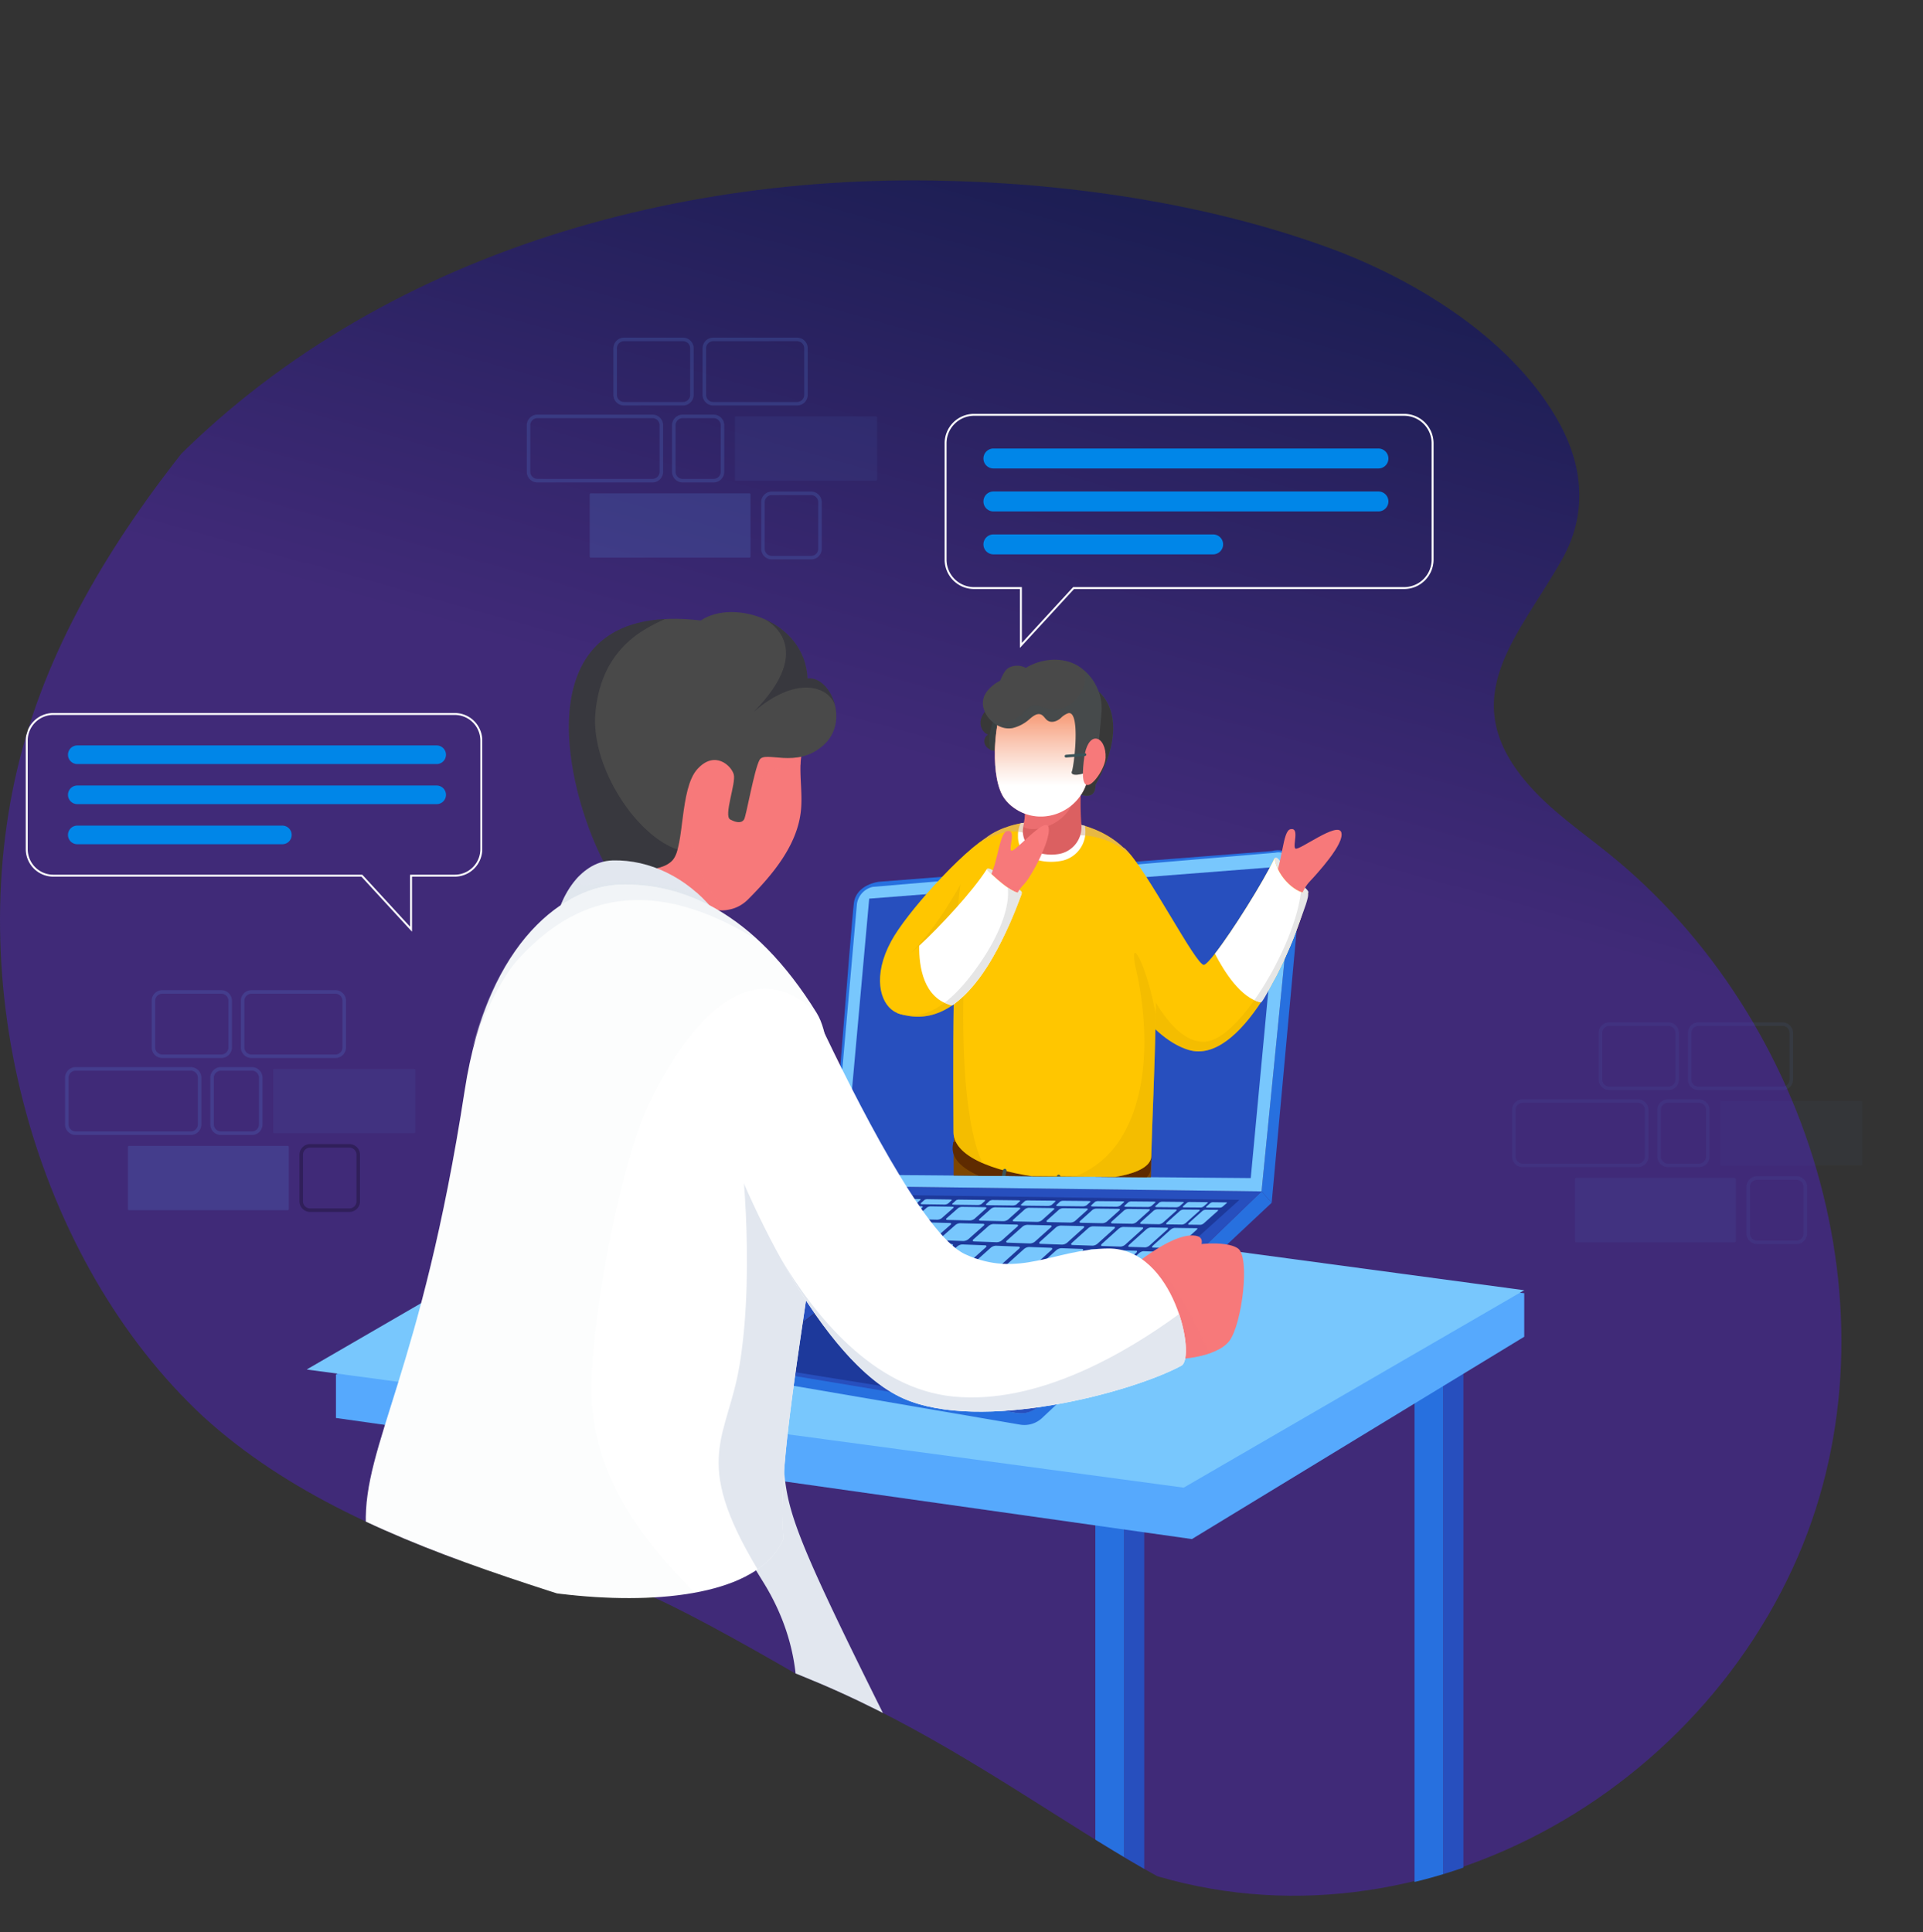 <svg xmlns="http://www.w3.org/2000/svg" xmlns:xlink="http://www.w3.org/1999/xlink" width="994.818" height="999.68" viewBox="0 0 994.818 999.68">
  <rect x="0" y="0" width="994.818" height="999.68" fill="#333333" stroke="none"/>
  <defs>
    <clipPath id="clip-path">
      <path id="blob_10_" data-name="blob (10)" d="M741.963,392.324c64.679,88.509-27.72-76.653,0,14.806,26.88,92.442,42.684,143.752,44.364,231.277,2.52,88.509,156.625,145.18,119.665,218.938-36.12,73.757,9.946,188.077-56.413,263.8s-161.528,144.9-237.127,149.814c-76.439,5.9-154.559-75.724-261.238-123.912s-241.918-62.94-329.277-142.6C-64.583,923.81-104.9,780.229-71.3,658.283S69.816,437.995,153.815,353.42c84.839-85.558,309.3,30.939,382.38-52.653,73.079-82.608,33.625,37.228,120.985,29.36S678.123,302.832,741.963,392.324Z" transform="translate(1245.972 9769.526)" fill="#f06"/>
    </clipPath>
    <linearGradient id="linear-gradient" x1="0.803" x2="0.5" y2="1" gradientUnits="objectBoundingBox">
      <stop offset="0" stop-color="#141b4b"/>
      <stop offset="0.384" stop-color="#402a78"/>
      <stop offset="1" stop-color="#402a78"/>
      <stop offset="1" stop-color="#29437f"/>
    </linearGradient>
    <clipPath id="clip-path-2">
      <path id="Path_6536" data-name="Path 6536" d="M497.964,24.091c-157.746-2.044-319.537,52.6-420.3,177.856q-7.627,9.464-14.679,19.375c-22.6,31.7-36.453,73.708-42.45,112.028A295.775,295.775,0,0,0,39.355,490.5c20.4,49.629,63.683,82.441,88.387,129.663,13.615,26.039,8.936,59.249,14.992,87.348,8.809,40.828,46.056,67.669,83.86,79.975,30.9,10.059,64.012,11.444,96.217,9.063,31.487-2.331,62.171-9.13,93.286.431,27.171,8.345,51.875,23.117,75.752,38.547,27.846,18,55.11,37.154,84.941,51.63,139.857,67.847,305.238-8.015,368.2-144.469,58.269-126.284,10.811-284.267-95.06-369.782-14.612-11.8-30.338-22.525-42.559-36.782-38.2-44.569-3.936-76.234,18.4-116.276,12.492-22.407,10.921-46.5-1.039-68.9C801.53,107.444,750.888,76,705.82,59.37,641.141,35.493,566.715,24.986,497.964,24.091Z" transform="translate(-17.101 -24.035)" fill="none"/>
    </clipPath>
    <linearGradient id="linear-gradient-2" x1="-50.298" y1="23.128" x2="-50.21" y2="20.925" gradientUnits="objectBoundingBox">
      <stop offset="0" stop-color="#5c3927"/>
      <stop offset="1" stop-color="#4f2314"/>
    </linearGradient>
    <clipPath id="clip-path-3">
      <path id="Path_6632" data-name="Path 6632" d="M314.291,162.99c.169-.194.313-.346.482-.549l-.135.144c5.642-6.529,12.6-15.608,11.284-19.806-1.841-5.853-22.255,9.907-23.792,8.37s2.415-11.014-2.525-9.992c-2.078.431-3.083,4.848-4.13,10.194v-.025c-.177.912-.363,1.867-.557,2.821-.144.743-.312,1.5-.465,2.255-.084.4-.169.786-.253,1.182-1.106-1.487-1.976-2.221-2.813-1.385a1.464,1.464,0,0,0-.338.659c-.583,1.2-1.25,2.517-2,3.936l-.076.144-63.877,4.975c-4.1-6.318-7.846-11.588-10.667-14.307a3.236,3.236,0,0,0-1.258-.9l-.38-.363c-.22-.2-.431-.414-.65-.608a46.85,46.85,0,0,0-5.676-4.274c-.3-.186-.574-.372-.87-.549a48.9,48.9,0,0,0-6.233-3.226c-.321-.144-.65-.279-.98-.414-1.639-.667-3.3-1.275-5.008-1.782v-.017l-.127-.025c-.532-.152-1.064-.287-1.6-.431l-.186-.068c-.456-6.284-.465-11.106-.372-15.422l.135-.2c3.108,1.013,7.576,1.368,7.576-5.211q1.824-3.269,3.235-6.284c5.642-12.086,6.52-21.174,5.549-27.737-1.453-9.84-7.086-13.987-7.086-13.987l-.008.008c-.118-.355-.3-.693-.439-1.047-.11-.27-.228-.541-.346-.811a26.505,26.505,0,0,0-2.635-4.7l-.169-.211a25.636,25.636,0,0,0-3.666-4.046c-.076-.068-.127-.152-.2-.22v.034a24.441,24.441,0,0,0-3.319-2.483c-8-4.848-19.054-3.885-27,1.064a9.365,9.365,0,0,0-8.387-.312c-2.652,1.174-3.682,4.324-4.924,6.943a19.687,19.687,0,0,0-7.069,5.878,9.841,9.841,0,0,0-.828,10.169,10.616,10.616,0,0,0-2.035,3.927c-.87,3.083.676,6.867,3.716,7.889a3.97,3.97,0,0,0-1.883,4.451,5.328,5.328,0,0,0,2.931,3.294l.008.118a5.615,5.615,0,0,0,.515.228,7.246,7.246,0,0,0,1.951.363c-.22,9.966,1.242,19.493,4.89,24.578a21.106,21.106,0,0,0,4.823,4.789,24.579,24.579,0,0,0,5.845,3.142c-.042.642-.059,1.292-.127,1.943-.093.921-.262,1.833-.414,2.745-.388.059-.786.144-1.182.211-.177.034-.346.042-.532.076v.017c-.355.068-.7.118-1.047.186l-.017.008c-1.225.245-2.466.557-3.708.912-.338.093-.676.211-1.014.313-.921.279-1.833.591-2.745.938q-.583.215-1.165.456c-.946.388-1.884.828-2.813,1.3-.3.152-.583.279-.87.431a34.376,34.376,0,0,0-3.539,2.179c-.169.127-.338.27-.515.4-.321.236-.633.5-.954.743-.059.042-.11.042-.177.084-7.424,4.679-19.637,16.6-30.2,28.691l-29.552,2.3L68.817,319.866l210.254,1.8,9.1-96.952c.633-1.2,1.14-2.187,1.258-2.4l.042-.076c.211-.363.38-.752.591-1.123.245-.448.49-.9.735-1.351.557-1.022,1.132-2.019,1.672-3.057.71-1.36,1.368-2.753,2.044-4.13l.253-.507c.363-.752.743-1.486,1.1-2.238l.194-.4c.659-1.41,1.267-2.829,1.883-4.248.465-1.039.946-2.078,1.385-3.125.2-.481.389-.963.591-1.453.3-.726.65-1.436.946-2.162.405-1.005.743-2.035,1.132-3.049.084-.228.177-.465.27-.693.16-.431.3-.845.456-1.284.9-2.39,1.841-4.764,2.661-7.179.473-1.368,4.214-10.76,3.226-11.824l.076-.27s1.056-.355-1.512-2.711l.008-.008c.152-.253.3-.524.456-.76a15.577,15.577,0,0,1,1.478-1.96c.574-.608,1.343-1.436,2.2-2.382.262-.287.532-.6.811-.9C312.822,164.662,313.523,163.877,314.291,162.99Z" transform="translate(-68.817 -53.448)" fill="none"/>
    </clipPath>
    <linearGradient id="linear-gradient-3" x1="0.5" y1="0.86" x2="0.5" y2="0.231" gradientUnits="objectBoundingBox">
      <stop offset="0.211" stop-color="#fff"/>
      <stop offset="0.355" stop-color="#fdefe9"/>
      <stop offset="0.655" stop-color="#fac6b2"/>
      <stop offset="1" stop-color="#f6936c"/>
    </linearGradient>
  </defs>
  <g id="Mask_Group_96" data-name="Mask Group 96" transform="translate(-1162.867 -10041.11)" clip-path="url(#clip-path)">
    <g id="Group_5958" data-name="Group 5958" transform="translate(1096.277 10055.007)">
      <g id="Group_5763" data-name="Group 5763" transform="translate(66.59 78.994)">
        <g id="Group_5760" data-name="Group 5760">
          <path id="Path_6501" data-name="Path 6501" d="M497.565,24.142c-157.6-2.052-319.233,52.542-419.9,177.678Q70.05,211.284,63,221.179C40.417,252.843,26.583,294.819,20.586,333.1,12.326,385.842,3.531,453.4,23.8,502.738,44.173,552.325,100.1,687.32,162.4,716.4c42.345,12.34,111.981,22.451,116.812,30.364,1.688,2.739,37.972-24.174,40.265,0,66.76,21.563-37.762-12.3,0,0,30.879,10.051,78.921-2.339,111.092-4.712,31.461-2.331-119.176.644-88.1,10.2C369.62,760.584,467.6,819.383,491.45,834.8c27.821,17.982,55.059,37.12,84.865,51.58,139.722,67.787,304.943-8.007,367.84-144.325,58.218-126.166,10.8-284-94.958-369.428-14.6-11.791-30.312-22.5-42.525-36.748-38.159-44.527-3.927-76.158,18.387-116.166,12.475-22.382,10.912-46.453-1.03-68.835-23.193-43.463-73.784-74.882-118.81-91.5C640.6,35.527,566.24,25.029,497.565,24.142Z" transform="translate(-16.702 -23.656)" fill="url(#linear-gradient)"/>
          <g id="Group_5759" data-name="Group 5759">
            <g id="Group_5758" data-name="Group 5758" clip-path="url(#clip-path-2)">
              <g id="Group_5757" data-name="Group 5757" transform="translate(117.74 223.786)">
                <g id="Group_5748" data-name="Group 5748" transform="translate(0 289.752)">
                  <g id="Group_5747" data-name="Group 5747">
                    <g id="Group_5743" data-name="Group 5743" transform="translate(448.913 167.345)">
                      <rect id="Rectangle_918" data-name="Rectangle 918" width="14.95" height="209.698" fill="#2770df"/>
                      <rect id="Rectangle_919" data-name="Rectangle 919" width="10.332" height="209.698" transform="translate(25.283 209.698) rotate(180)" fill="#274fbe"/>
                    </g>
                    <g id="Group_5744" data-name="Group 5744" transform="translate(614.033 66.87)">
                      <rect id="Rectangle_920" data-name="Rectangle 920" width="14.95" height="314.02" fill="#2770df"/>
                      <rect id="Rectangle_921" data-name="Rectangle 921" width="10.332" height="314.02" transform="translate(25.283 314.02) rotate(180)" fill="#274fbe"/>
                    </g>
                    <g id="Group_5746" data-name="Group 5746">
                      <path id="Path_6502" data-name="Path 6502" d="M473.841,254.85l-442.8-62.656V169.669L202.974,87.505l442.8,40.131v22.525Z" transform="translate(25.017 -64.98)" fill="#56a9fd"/>
                      <path id="Path_6503" data-name="Path 6503" d="M484.738,248.095l-453.7-61.125L207.2,84.838l453.7,61.126Z" transform="translate(9.889 -84.838)" fill="#78c7fd"/>
                    </g>
                  </g>
                </g>
                <g id="Group_5751" data-name="Group 5751" transform="translate(212.288 123.211)">
                  <g id="Group_5750" data-name="Group 5750">
                    <path id="Path_6504" data-name="Path 6504" d="M307.8,70.57s-3.015-7.289-11.782-5.008L92.639,81.474S81.135,82.884,79.9,92.4s-11.909,146.85-11.909,146.85L285.258,116.221l23.319-41.993Z" transform="translate(31.812 -65.12)" fill="#2770df" fill-rule="evenodd"/>
                    <path id="Path_6505" data-name="Path 6505" d="M111.34,65.756h0A27.091,27.091,0,0,1,114.431,81L99.617,242.784l-5.245-5.87Z" transform="translate(228.229 -60.382)" fill="#2770df" fill-rule="evenodd"/>
                    <path id="Path_6506" data-name="Path 6506" d="M250.9,200.591a14.632,14.632,0,0,0,12.551-3.9L378.1,86.021l5.245,5.87L264.52,203.3a13.357,13.357,0,0,1-11.284,3.4L63.624,174.189a5.763,5.763,0,0,1-3.7-2.306l-3.657-5.042Z" transform="translate(-55.5 90.511)" fill="#2770df"/>
                    <path id="Path_6507" data-name="Path 6507" d="M57.813,163.546l98.742-77.864,222.222,2.863L263.845,199.492a13.82,13.82,0,0,1-11.867,3.691L59.756,171.139A4.286,4.286,0,0,1,57.813,163.546Z" transform="translate(-56.176 87.987)" fill="#274fbe" fill-rule="evenodd"/>
                    <path id="Path_6508" data-name="Path 6508" d="M290.284,240.686,306.838,73.818a7.8,7.8,0,0,0-9.493-8.37L89.134,83.126a10.641,10.641,0,0,0-8.176,8.894l-12.9,145.8Z" transform="translate(32.318 -64.153)" fill="#78c7fd" fill-rule="evenodd"/>
                    <path id="Path_6509" data-name="Path 6509" d="M81.69,82.678,294.2,66.127,279.072,227.263l-210.255-1.8Z" transform="translate(37.944 -57.623)" fill="#274fbe"/>
                    <path id="Path_6510" data-name="Path 6510" d="M328.374,89.142l-210.1-2.953L61.408,132.483l196.753,19.982Z" transform="translate(-17.223 91.761)" fill="#1d399b"/>
                    <g id="Group_5749" data-name="Group 5749" transform="translate(57.036 231.77)">
                      <path id="Path_6511" data-name="Path 6511" d="M185.02,100.81l-77.912-8.249-44.179,34.41,77.738,12.451Z" transform="translate(-62.929 -92.561)" fill="#1d399b"/>
                      <path id="Path_6512" data-name="Path 6512" d="M107.233,92.864,63.356,127.039l-.427-.068,44.179-34.41,77.911,8.249-.3.258Z" transform="translate(-62.929 -92.561)" opacity="0.3" fill="url(#linear-gradient-2)" style="mix-blend-mode: multiply;isolation: isolate"/>
                    </g>
                  </g>
                  <path id="Path_6513" data-name="Path 6513" d="M298.176,99.733q3.408-3.053,6.833-6.09a2.818,2.818,0,0,1,1.681-.667l6.2.051c.414,0,.405.3-.025.676-2.3,2.027-4.578,4.071-6.858,6.106a3.627,3.627,0,0,1-1.791.946c-2.23-.025-3.471-.034-6.174-.068C297.542,100.679,297.61,100.24,298.176,99.733Zm-11.385.794c2.593.034,5.186.076,7.779.11a3.67,3.67,0,0,0,2.019-.921q3.4-3.053,6.816-6.09c.431-.38.329-.676-.211-.684-2.618-.025-5.228-.042-7.846-.068a3.155,3.155,0,0,0-1.875.659q-3.383,3.015-6.757,6.039C286.148,100.079,286.182,100.51,286.79,100.527Zm-13.311-.22,9.113.152a3.775,3.775,0,0,0,2.188-.912q3.37-3.015,6.748-6.039c.422-.38.237-.676-.414-.676l-9.2-.1a3.465,3.465,0,0,0-2.035.659q-3.332,2.977-6.664,5.971C272.66,99.86,272.779,100.291,273.48,100.308Zm-14.966-.279q5.08.1,10.169.186a3.89,3.89,0,0,0,2.331-.887l6.647-5.963c.422-.38.161-.676-.583-.684q-5.131-.051-10.262-.11a3.644,3.644,0,0,0-2.154.642q-3.281,2.952-6.554,5.887C257.559,99.6,257.736,100.02,258.513,100.029ZM242.3,99.716q5.486.114,10.963.22a4.142,4.142,0,0,0,2.432-.878l6.537-5.87c.414-.372.085-.667-.718-.676l-11.056-.127a3.761,3.761,0,0,0-2.23.634q-3.218,2.889-6.444,5.785C241.25,99.286,241.478,99.7,242.3,99.716Zm-17.035-.346q5.726.127,11.47.236a4.158,4.158,0,0,0,2.492-.853q3.218-2.876,6.427-5.769c.405-.372.034-.659-.811-.667q-5.79-.076-11.571-.144A3.908,3.908,0,0,0,231,92.8q-3.155,2.838-6.326,5.676C224.146,98.948,224.4,99.353,225.261,99.37ZM207.8,99.007q5.853.127,11.7.245a4.2,4.2,0,0,0,2.525-.828q3.167-2.825,6.309-5.667c.4-.355,0-.642-.87-.65l-11.791-.152a3.794,3.794,0,0,0-2.272.608q-3.1,2.787-6.225,5.566C206.663,98.585,206.934,98.99,207.8,99.007Zm-17.466-.38L202,98.88a4.225,4.225,0,0,0,2.517-.811q3.1-2.762,6.2-5.549c.4-.355-.008-.634-.878-.65q-5.866-.076-11.74-.16a3.914,3.914,0,0,0-2.247.6q-3.053,2.736-6.132,5.456C189.214,98.213,189.484,98.61,190.337,98.627Zm-17.061-.38,11.351.253a4.18,4.18,0,0,0,2.475-.794q3.066-2.711,6.115-5.439c.388-.346-.009-.625-.862-.633q-5.7-.089-11.394-.169a3.8,3.8,0,0,0-2.179.583q-3.028,2.686-6.073,5.355C172.2,97.841,172.449,98.23,173.276,98.247Zm-16.242-.38,10.752.253a4.115,4.115,0,0,0,2.407-.777c2.019-1.774,4.046-3.547,6.056-5.329.388-.346.025-.617-.794-.633q-5.384-.076-10.769-.169a3.62,3.62,0,0,0-2.086.574q-3.015,2.635-6.047,5.253C156.055,97.478,156.258,97.85,157.035,97.867Zm-15.009-.355q4.941.114,9.882.236a3.959,3.959,0,0,0,2.3-.76q3.028-2.61,6.039-5.245c.389-.338.068-.6-.693-.617-3.285-.059-6.571-.11-9.865-.169a3.279,3.279,0,0,0-1.951.566q-3.028,2.6-6.064,5.177C141.173,97.123,141.317,97.5,142.026,97.512Zm-13.37-.338q4.371.114,8.742.22a3.768,3.768,0,0,0,2.154-.743c2.027-1.723,4.046-3.438,6.064-5.169.388-.329.135-.6-.541-.608-2.889-.059-5.785-.11-8.674-.169a3.076,3.076,0,0,0-1.8.557c-2.035,1.715-4.079,3.412-6.132,5.118C127.972,96.794,128.04,97.157,128.656,97.174Zm-11.326-.3q3.661.089,7.323.194a3.476,3.476,0,0,0,1.985-.743q3.079-2.546,6.149-5.1c.4-.329.228-.6-.338-.608-2.407-.059-4.814-.11-7.213-.169a2.827,2.827,0,0,0-1.6.566q-3.129,2.534-6.258,5.076C116.857,96.507,116.832,96.862,117.33,96.879Zm-12.272-.363q4.523.139,9.046.27a3.411,3.411,0,0,0,1.791-.735q3.142-2.534,6.284-5.076c.414-.329.346-.591-.1-.608-2.905-.076-5.811-.16-8.716-.27a2.546,2.546,0,0,0-1.267.566l-6.579,5.076C104.974,96.152,104.762,96.5,105.058,96.515Zm2.905,1.537c-2.137-.068-3.091-.1-4.7-.152a3.529,3.529,0,0,0-1.554.769l-8.041,6.2c-.617.473-.87.87-.557.878,1.689.068,2.669.11,4.856.194a3.7,3.7,0,0,0,1.841-.828q3.94-3.129,7.88-6.25C108.242,98.424,108.36,98.061,107.963,98.052Zm9.316.27c-2.171-.059-4.35-.127-6.52-.186a3.428,3.428,0,0,0-1.791.769l-7.855,6.258c-.6.473-.735.878-.287.9,2.2.084,4.409.177,6.622.262a3.723,3.723,0,0,0,2.044-.836q3.877-3.167,7.762-6.335C117.8,98.7,117.8,98.34,117.279,98.323Zm11.7.321c-2.686-.068-5.38-.144-8.066-.22a3.571,3.571,0,0,0-1.993.777q-3.864,3.18-7.745,6.343c-.591.49-.625.9-.059.921,2.7.11,5.405.211,8.108.321a3.855,3.855,0,0,0,2.23-.853l7.7-6.436C129.7,99.041,129.61,98.661,128.977,98.644Zm13.674.372-9.341-.253a3.774,3.774,0,0,0-2.171.785c-2.559,2.154-5.135,4.307-7.7,6.461-.583.5-.541.921.127.946,3.108.118,6.225.245,9.333.363a4.046,4.046,0,0,0,2.382-.87l7.711-6.571C143.529,99.412,143.369,99.032,142.651,99.015Zm15.237.389q-5.169-.127-10.346-.262a3.889,3.889,0,0,0-2.314.794q-3.851,3.307-7.711,6.6c-.591.507-.481.946.262.971q5.144.2,10.3.4a4.236,4.236,0,0,0,2.508-.887q3.877-3.357,7.753-6.723C158.884,99.818,158.673,99.421,157.888,99.4Zm16.385.414-11.064-.279a4.1,4.1,0,0,0-2.432.811l-7.77,6.757c-.6.515-.439.963.355,1q5.5.2,10.988.414a4.281,4.281,0,0,0,2.6-.9q3.915-3.446,7.846-6.892C175.346,100.231,175.109,99.835,174.273,99.818Zm17.128.414-11.52-.279a4.108,4.108,0,0,0-2.508.836q-3.94,3.459-7.872,6.917c-.608.532-.422.988.414,1.022l11.411.431a4.391,4.391,0,0,0,2.66-.938l7.973-7.061C192.516,100.662,192.263,100.248,191.4,100.231Zm17.466.414-11.7-.279a4.314,4.314,0,0,0-2.568.853q-3.991,3.547-8,7.095c-.617.549-.422,1.022.431,1.056q5.79.215,11.571.422a4.394,4.394,0,0,0,2.686-.954q4.067-3.623,8.125-7.247C209.982,101.085,209.729,100.662,208.868,100.645Zm17.382.4q-5.8-.127-11.6-.262a4.237,4.237,0,0,0-2.584.878q-4.079,3.636-8.15,7.272c-.625.557-.448,1.039.405,1.073q5.726.215,11.461.414a4.381,4.381,0,0,0,2.686-.988l8.285-7.424C227.331,101.49,227.1,101.068,226.25,101.042Zm16.9.38-11.233-.253a4.268,4.268,0,0,0-2.568.9q-4.155,3.725-8.3,7.449c-.642.574-.49,1.073.338,1.1q5.549.2,11.09.388A4.306,4.306,0,0,0,235.118,110q4.219-3.8,8.454-7.593C244.155,101.87,243.969,101.439,243.15,101.422Zm16.005.338-10.591-.228a4.166,4.166,0,0,0-2.508.929q-4.244,3.8-8.48,7.618c-.659.591-.549,1.09.245,1.123l10.439.355a4.327,4.327,0,0,0,2.576-1.047l8.615-7.753C260.05,102.216,259.915,101.777,259.155,101.76Zm14.7.287c-3.226-.059-6.444-.118-9.671-.186a4.075,4.075,0,0,0-2.424.946l-8.64,7.779c-.667.6-.617,1.115.11,1.14,3.176.1,6.351.211,9.535.313a4.241,4.241,0,0,0,2.458-1.073q4.383-3.965,8.775-7.906C274.6,102.512,274.535,102.064,273.851,102.047Zm12.982.236q-4.244-.063-8.471-.152a3.97,3.97,0,0,0-2.306.971q-4.4,3.953-8.792,7.922c-.684.617-.709,1.132-.059,1.157l8.362.253a4.156,4.156,0,0,0,2.306-1.106q4.46-4.016,8.911-8.024C287.407,102.748,287.424,102.292,286.833,102.284Zm15.422.228q-5.79-.063-11.571-.161a3.847,3.847,0,0,0-2.137.98q-4.459,4.029-8.927,8.049c-.693.625-.811,1.149-.262,1.166q5.714.165,11.419.3a4.211,4.211,0,0,0,2.01-1.14q4.536-4.092,9.071-8.176C302.491,102.968,302.669,102.512,302.255,102.512Zm-188.126,5.735-7.779-.313a3.7,3.7,0,0,0-2.061.845q-4.016,3.269-8.024,6.546c-.583.473-.617.878-.076.912l7.8.439a3.59,3.59,0,0,0,2.162-.811q4-3.332,8.007-6.672C114.754,108.694,114.737,108.272,114.129,108.247Zm13.294.541c-3.024-.118-6.047-.245-9.071-.363a3.879,3.879,0,0,0-2.238.853q-4,3.345-8.007,6.7c-.583.49-.541.912.1.946l9.037.515a3.789,3.789,0,0,0,2.314-.828q4.029-3.421,8.049-6.85C128.208,109.252,128.116,108.821,127.423,108.787Zm14.89.6-10.093-.405a4.066,4.066,0,0,0-2.382.87q-4.029,3.446-8.057,6.884c-.583.5-.481.938.245.98q5,.279,10.008.566a4,4,0,0,0,2.449-.845q4.067-3.535,8.125-7.044C143.217,109.868,143.073,109.421,142.313,109.387Zm16.081.642-10.836-.431a4.178,4.178,0,0,0-2.517.9q-4.067,3.535-8.142,7.069c-.591.515-.439.971.338,1.013l10.726.608a4.072,4.072,0,0,0,2.551-.87q4.13-3.636,8.26-7.255C159.383,110.519,159.214,110.063,158.394,110.029Zm16.884.667q-5.663-.228-11.326-.448a4.244,4.244,0,0,0-2.6.921q-4.143,3.636-8.277,7.28c-.608.532-.431,1.005.389,1.047l11.182.633a4.2,4.2,0,0,0,2.627-.9l8.412-7.475C176.308,111.2,176.123,110.73,175.278,110.7Zm17.28.676q-5.777-.228-11.546-.448a4.33,4.33,0,0,0-2.669.937q-4.219,3.75-8.446,7.509c-.617.549-.431,1.03.405,1.073q5.7.329,11.385.642a4.265,4.265,0,0,0,2.669-.938q4.295-3.851,8.6-7.694C193.6,111.887,193.411,111.4,192.558,111.372Zm17.272.659q-5.752-.215-11.495-.439a4.393,4.393,0,0,0-2.7.971q-4.32,3.864-8.632,7.728c-.633.566-.465,1.064.38,1.106l11.326.633a4.253,4.253,0,0,0,2.669-.971l8.809-7.922C210.836,112.554,210.675,112.064,209.83,112.031Zm16.867.625q-5.587-.2-11.182-.414a4.358,4.358,0,0,0-2.694,1.005q-4.422,3.965-8.843,7.948c-.65.591-.5,1.1.321,1.14q5.5.3,11.005.6a4.251,4.251,0,0,0,2.644-1.005l9.02-8.133C227.635,113.2,227.508,112.689,226.7,112.656Zm16.056.591q-5.3-.19-10.591-.388a4.371,4.371,0,0,0-2.66,1.039q-4.536,4.079-9.063,8.167c-.659.6-.557,1.123.228,1.166l10.422.557a4.174,4.174,0,0,0,2.585-1.039q4.612-4.181,9.24-8.345C243.589,113.787,243.522,113.272,242.753,113.247Zm14.856.515q-4.877-.165-9.755-.338a4.332,4.332,0,0,0-2.584,1.064L236,122.867c-.684.617-.633,1.149.093,1.191,3.193.169,6.385.329,9.578.5a4.189,4.189,0,0,0,2.492-1.073q4.713-4.282,9.443-8.547C258.3,114.311,258.3,113.787,257.609,113.762Zm13.235.439c-2.872-.093-5.752-.186-8.623-.287a4.3,4.3,0,0,0-2.475,1.1q-4.738,4.282-9.476,8.573c-.7.633-.726,1.174-.068,1.208l8.471.431a4.178,4.178,0,0,0,2.356-1.115q4.814-4.371,9.637-8.725C271.368,114.75,271.452,114.218,270.844,114.2Zm17.728.642c-4.688-.118-9.384-.27-14.071-.422a4.218,4.218,0,0,0-2.331,1.123q-4.84,4.371-9.671,8.742c-.718.65-.828,1.2-.27,1.225q6.9.355,13.809.676a4.251,4.251,0,0,0,2.035-1.174q4.954-4.485,9.916-8.97C288.716,115.384,288.978,114.852,288.572,114.843Zm-185.626-7.137q-5.866-.241-11.731-.5a3.864,3.864,0,0,0-1.672.836L81.3,114.4c-.591.456-.819.836-.49.853q5.967.355,11.934.7a3.478,3.478,0,0,0,1.976-.794q4.029-3.269,8.049-6.529C103.377,108.137,103.445,107.732,102.946,107.706Zm5.557,10.912-8.438-.515a3.512,3.512,0,0,0-2.086.777c-2.34,1.943-4.688,3.894-7.019,5.845-.481.4-.38.743.211.794l8.4.676a3.167,3.167,0,0,0,2.036-.642q3.522-3,7.069-6.005C109.239,119.075,109.163,118.652,108.5,118.618Zm14.054.845-9.535-.574a3.631,3.631,0,0,0-2.247.794q-3.547,3.015-7.078,6.039c-.481.414-.321.777.355.836l9.451.752a3.379,3.379,0,0,0,2.188-.65q3.573-3.129,7.162-6.225C123.42,119.944,123.284,119.514,122.558,119.463Zm15.38.937-10.38-.633a3.85,3.85,0,0,0-2.382.811c-2.4,2.086-4.8,4.164-7.187,6.258-.49.431-.279.811.465.87q5.131.418,10.253.828a3.538,3.538,0,0,0,2.3-.684q3.649-3.231,7.314-6.453C138.893,120.9,138.724,120.443,137.938,120.4Zm16.318.98-10.963-.659a3.96,3.96,0,0,0-2.492.836q-3.687,3.231-7.357,6.478c-.5.448-.262.853.532.912q5.41.444,10.819.87a3.664,3.664,0,0,0,2.382-.71q3.75-3.357,7.5-6.689C155.269,121.9,155.084,121.431,154.256,121.38Zm16.875,1.005q-5.65-.329-11.292-.676a4.1,4.1,0,0,0-2.568.87q-3.775,3.357-7.534,6.723c-.515.465-.262.887.549.954q5.562.444,11.106.878a3.7,3.7,0,0,0,2.441-.735q3.851-3.484,7.72-6.943C172.153,122.918,171.967,122.436,171.131,122.385Zm17.027,1.014q-5.676-.342-11.351-.676a4.173,4.173,0,0,0-2.627.9q-3.877,3.484-7.745,6.976c-.532.49-.287.921.541.988l11.149.887a3.748,3.748,0,0,0,2.466-.777q3.978-3.611,7.956-7.187C189.163,123.948,188.994,123.45,188.158,123.4Zm16.8.988-11.149-.659a4.194,4.194,0,0,0-2.644.938q-4,3.6-7.99,7.221c-.557.507-.329.954.49,1.022l10.946.861a3.773,3.773,0,0,0,2.466-.811q4.092-3.737,8.2-7.441C205.912,124.944,205.776,124.438,204.957,124.387Zm16.191.937q-5.346-.3-10.7-.617a4.183,4.183,0,0,0-2.627.963q-4.13,3.737-8.243,7.475c-.574.524-.38.988.405,1.047q5.245.418,10.49.828a3.65,3.65,0,0,0,2.424-.861l8.463-7.677C222.018,125.89,221.925,125.367,221.148,125.325Zm15.186.87q-4.992-.291-9.992-.574a4.177,4.177,0,0,0-2.576,1.005q-4.257,3.864-8.5,7.72c-.591.541-.456,1.014.287,1.073l9.772.76a3.651,3.651,0,0,0,2.365-.9q4.345-3.953,8.708-7.905C237.077,126.76,237.052,126.237,236.334,126.195Zm13.792.769q-4.51-.253-9.02-.5a4.052,4.052,0,0,0-2.492,1.039q-4.383,3.965-8.75,7.939c-.617.557-.541,1.047.135,1.1q4.409.342,8.818.676a3.516,3.516,0,0,0,2.247-.938q4.485-4.054,8.953-8.117C250.709,127.537,250.76,127,250.126,126.963ZM96.257,117.8q-8.678-.532-17.357-1.073a3.363,3.363,0,0,0-1.613.76l-7.171,5.524c-.49.372-.608.693-.27.718q8.754.709,17.5,1.427a3.035,3.035,0,0,0,1.875-.625c2.34-1.951,4.688-3.885,7.044-5.828C96.823,118.247,96.815,117.833,96.257,117.8Zm177.4,10.541q-9.831-.494-19.671-1.056a4.011,4.011,0,0,0-2.365,1.081q-4.5,4.067-8.986,8.133c-.633.574-.642,1.064-.042,1.115q9.59.747,19.189,1.478a3.67,3.67,0,0,0,1.875-1.03q4.7-4.244,9.4-8.5C273.775,128.906,274.054,128.357,273.657,128.34ZM259.7,140.958c-2.078-.16-3.235-.253-5.752-.456a3.457,3.457,0,0,0-1.959.929q-3.661,3.319-7.323,6.63c-.481.431-.473.8-.017.845,2.441.262,3.556.38,5.566.591a2.475,2.475,0,0,0,1.529-.709q3.763-3.37,7.517-6.765C259.873,141.473,260.084,140.983,259.7,140.958Zm-8.868-.718-7.247-.583a3.356,3.356,0,0,0-2.111.887q-3.547,3.218-7.095,6.444c-.456.414-.355.786.2.845,2.348.245,4.688.49,7.036.743a2.556,2.556,0,0,0,1.715-.667q3.649-3.307,7.3-6.6C251.233,140.764,251.334,140.274,250.836,140.24Zm-11.03-.912q-4.244-.342-8.5-.693a3.484,3.484,0,0,0-2.23.853q-3.421,3.117-6.833,6.233c-.439.405-.245.769.388.836l8.277.87a2.692,2.692,0,0,0,1.85-.625q3.522-3.205,7.061-6.41C240.4,139.86,240.4,139.379,239.805,139.328Zm-12.965-1.073q-6.512-.532-13.032-1.073a3.581,3.581,0,0,0-2.34.8q-3.243,2.965-6.478,5.946c-.414.38-.135.735.583.811l12.7,1.343a2.845,2.845,0,0,0,1.968-.583c2.255-2.069,4.527-4.138,6.791-6.208C227.6,138.787,227.525,138.315,226.841,138.255Zm-133.32-5.363,9.122.963a2.705,2.705,0,0,0,1.774-.338c1.63-1.478,3.286-2.939,4.933-4.392.431-.38.22-.743-.49-.8l-9.223-.777a3.07,3.07,0,0,0-1.968.574c-1.613,1.394-3.226,2.787-4.823,4.215C92.558,132.588,92.87,132.825,93.521,132.892Zm13.64,1.444,13.53,1.419a2.9,2.9,0,0,0,1.917-.355c1.7-1.579,3.421-3.125,5.144-4.679.448-.4.194-.785-.574-.853q-6.879-.57-13.742-1.149a3.2,3.2,0,0,0-2.1.591q-2.5,2.192-4.958,4.417C106.088,134,106.443,134.26,107.161,134.336Zm101.521,2.407q-38.159-3.155-76.309-6.368a3.382,3.382,0,0,0-2.238.617c-1.731,1.554-3.463,3.108-5.177,4.7-.3.287.084.566.861.65q37.373,3.927,74.747,7.863a2.972,2.972,0,0,0,2.052-.524q3.218-2.977,6.444-5.921C209.6,137.267,209.442,136.8,208.682,136.744ZM74.864,126.127c-.828.667-.752.583-1.487,1.182-.372.3-.287.566.169.608l6.74.642a2.5,2.5,0,0,0,1.63-.456c.743-.625.659-.549,1.495-1.242.422-.346.329-.676-.2-.726l-6.74-.566A2.7,2.7,0,0,0,74.864,126.127Zm4.941,2.838-6.731-.642a2.269,2.269,0,0,0-1.453.422c-.667.541-.971.786-1.52,1.233-.27.228-.11.439.355.481l6.74.709a2.248,2.248,0,0,0,1.453-.313c.549-.465.853-.726,1.512-1.275C80.489,129.294,80.337,129.015,79.8,128.965Zm11.774,1.115-8.066-.76a2.488,2.488,0,0,0-1.639.431c-.667.557-.971.819-1.52,1.292-.279.236-.034.465.532.524l8.041.836a2.512,2.512,0,0,0,1.63-.313c.557-.5.862-.769,1.529-1.351C92.423,130.443,92.2,130.147,91.578,130.08Zm-21.5-2.044-5.16-.5a2.148,2.148,0,0,0-1.242.431l-1.537,1.191c-.279.22-.22.405.118.439l5.2.541a1.936,1.936,0,0,0,1.258-.3c.549-.448.853-.693,1.512-1.225C70.573,128.34,70.505,128.078,70.083,128.036Zm247.265-38.86c-2.238-.034-4.468-.059-6.7-.093a2.5,2.5,0,0,0-1.335.329c-.693.6-1.132.98-2.145,1.875-.346.3-.22.566.287.574,2.238.017,4.468.034,6.706.042a2.463,2.463,0,0,0,1.385-.549c1.005-.887,1.444-1.258,2.137-1.841C317.914,89.319,317.753,89.176,317.348,89.176Zm-10.093-.127c-2.838-.034-5.684-.068-8.522-.093a2.794,2.794,0,0,0-1.546.338c-.693.6-1.132.988-2.137,1.875-.338.3-.118.574.507.583q4.257.025,8.514.068a2.813,2.813,0,0,0,1.622-.557c1.014-.887,1.444-1.267,2.145-1.867C308.066,89.2,307.8,89.049,307.255,89.049Zm-12.661-.135-10.017-.1a3.334,3.334,0,0,0-1.715.338c-.684.617-1.106,1-2.1,1.883-.338.3-.042.574.684.574q4.992.051,10,.093a3.114,3.114,0,0,0,1.816-.557c1.005-.887,1.436-1.267,2.12-1.875C295.616,89.066,295.253,88.922,294.594,88.914Zm-14.738-.144-11.191-.1a3.543,3.543,0,0,0-1.833.338c-.676.608-1.1.988-2.069,1.875-.338.3.025.557.819.566q5.574.063,11.157.11a3.475,3.475,0,0,0,1.968-.549c.988-.887,1.419-1.267,2.095-1.875C281.039,88.931,280.6,88.779,279.856,88.77Zm-16.36-.152q-6.005-.051-12.019-.11a3.787,3.787,0,0,0-1.917.338c-.659.608-1.073.98-2.035,1.858-.321.287.084.557.921.566q6.005.063,11.993.118a3.709,3.709,0,0,0,2.078-.541c.971-.878,1.394-1.258,2.061-1.867C264.805,88.779,264.316,88.627,263.5,88.618Zm-17.483-.16q-6.259-.063-12.525-.118a3.972,3.972,0,0,0-1.951.329c-.65.608-1.056.98-2,1.833-.321.3.11.557.98.566q6.246.063,12.492.135a3.891,3.891,0,0,0,2.154-.541c.946-.862,1.36-1.233,2.019-1.841C247.4,88.618,246.866,88.466,246.013,88.458Zm-18.142-.177-12.694-.127a3.949,3.949,0,0,0-1.951.329c-.642.6-1.047.963-1.976,1.808-.312.287.127.549,1,.557q6.347.076,12.677.144a3.957,3.957,0,0,0,2.171-.524c.938-.853,1.343-1.225,1.993-1.824C229.307,88.441,228.75,88.289,227.871,88.28Zm-18.311-.186q-6.271-.076-12.534-.144a3.815,3.815,0,0,0-1.917.329c-.642.591-1.039.954-1.951,1.791-.313.279.11.532.963.541q6.271.089,12.525.161a3.944,3.944,0,0,0,2.171-.515c.921-.845,1.318-1.208,1.951-1.8C210.988,88.255,210.43,88.1,209.56,88.095Zm-18.007-.2-12.044-.152a3.512,3.512,0,0,0-1.841.321c-.642.591-1.039.946-1.959,1.774-.3.279.076.524.9.541q6.03.076,12.052.161a3.892,3.892,0,0,0,2.12-.507c.912-.828,1.309-1.191,1.943-1.782C192.93,88.052,192.4,87.9,191.553,87.892Zm-17.23-.228q-5.612-.076-11.225-.16a3.311,3.311,0,0,0-1.731.321c-.65.591-1.047.946-1.976,1.765-.3.27.025.524.777.532q5.625.089,11.259.169a3.668,3.668,0,0,0,2.027-.5c.912-.819,1.309-1.174,1.951-1.765C175.616,87.833,175.117,87.681,174.324,87.664Zm-15.963-.236-10.076-.177a2.924,2.924,0,0,0-1.579.321c-.676.591-1.089.954-2.027,1.765-.321.27-.059.515.608.532q5.068.089,10.127.169a3.5,3.5,0,0,0,1.917-.49c.921-.811,1.318-1.166,1.968-1.757C159.518,87.6,159.078,87.436,158.361,87.427Zm-14.231-.262q-4.295-.089-8.581-.186a2.472,2.472,0,0,0-1.41.321c-.709.6-1.132.963-2.1,1.774-.329.27-.169.524.388.532,2.9.059,5.786.118,8.683.169a3.053,3.053,0,0,0,1.757-.49c.938-.8,1.351-1.157,2.027-1.748C145.117,87.334,144.763,87.182,144.129,87.166Zm-12.01-.279c-2.255-.068-4.51-.127-6.765-.211a2.071,2.071,0,0,0-1.2.338c-.752.617-1.208.98-2.221,1.8-.346.279-.3.524.127.532,2.3.068,4.6.118,6.9.177a2.842,2.842,0,0,0,1.571-.49c.971-.811,1.4-1.166,2.112-1.765C132.879,87.064,132.634,86.9,132.119,86.887Zm-9.316-.3c-2.162-.084-3.1-.135-4.62-.22a1.6,1.6,0,0,0-.946.346l-2.39,1.841c-.363.279-.473.532-.194.541,1.6.068,2.576.1,4.806.169a2.384,2.384,0,0,0,1.343-.49c1.022-.819,1.478-1.182,2.238-1.8C123.3,86.76,123.175,86.6,122.8,86.583Z" transform="translate(-13.057 93.049)" fill="#78c7fd"/>
                </g>
                <g id="Group_5756" data-name="Group 5756" transform="translate(71.497)">
                  <g id="Group_5754" data-name="Group 5754" transform="translate(105.074)">
                    <path id="Path_6514" data-name="Path 6514" d="M129.287,118.365s-16.883,9.1-18.835,42.872c-50.017,9.1-57.162-24.181-57.162-24.181s12.517-36.9,15.144-77.3C96.618,56.532,129.287,118.365,129.287,118.365Z" transform="translate(-41.95 17.264)" fill="#f7797a"/>
                    <path id="Path_6515" data-name="Path 6515" d="M74.4,76.15l.076-.11c4.6-6.655,10.456-15.085,18.615-18.37,7.306-2.956,15.811-2.661,23.539-.76,9.476,2.314,18.868,8.885,18.455,18.438-.169,3.868-1.368,7.635-1.976,11.47-1.613,10.017.777,20.262-.4,30.338-2.027,17.34-14.265,32.247-27.188,45.22-12.331,12.373-31.985,2.889-39.781-12.069-6.647-12.77-10.389-23.108-7.61-36.166A106.668,106.668,0,0,1,74.4,76.15Z" transform="translate(-12.752 -13.798)" fill="#f7797a"/>
                    <g id="Group_5752" data-name="Group 5752" transform="translate(90.96 61.642)" opacity="0.5" style="mix-blend-mode: multiply;isolation: isolate">
                      <path id="Path_6516" data-name="Path 6516" d="M65.352,91.166S70.58,78.709,77.9,77.349s13.666-2.162,13.666-2.162.971-13.015,1.791-13.835S62.717,57.83,62.717,57.83Z" transform="translate(-62.717 -57.83)" fill="#f7797a"/>
                    </g>
                    <g id="Group_5753" data-name="Group 5753" transform="translate(35.843 41.666)" opacity="0.5" style="mix-blend-mode: multiply;isolation: isolate">
                      <path id="Path_6517" data-name="Path 6517" d="M127.66,66.023c-1.166-2.551-.7-5.532-.777-8.353-.878-.3-1.765-.549-2.652-.76-7.728-1.9-16.233-2.2-23.539.76C92.533,60.956,86.68,69.385,82.077,76.04L82,76.15a106.668,106.668,0,0,0-16.267,37.99C62.956,127.2,51.6,140.4,58.251,153.169c5.777,11.1,33.193,16.318,44.206,14.7-.059-.338.135-.836-.16-1.005-20.211-11.047-36.107-79.9,11.563-87.838Z" transform="translate(-56.191 -55.465)" fill="#f7797a"/>
                    </g>
                    <path id="Path_6518" data-name="Path 6518" d="M70.289,180.384c11.225,4.147,29.367,5.541,35.448-1.681s3.514-36.689,12.585-46.825,17.8-1.791,18.936,2.77-5.329,21.267-1.909,23.167,6.09,1.9,7.23,0,5.177-25.541,7.973-30.743,19,4.916,33.049-7.618,3.311-36.081-8.218-34.561C174.1,55.265,137.3,43.331,120.171,54.885,26.742,43.88,49.934,142.115,70.289,180.384Z" transform="translate(-51.947 -50.532)" fill="#494949"/>
                    <path id="Path_6519" data-name="Path 6519" d="M105.373,95.576c-1.959-8.176-7.973-14.73-14.232-13.9-.65-15.068-10.5-25.558-22.272-30.71C70.237,51.64,96.53,65.322,63.261,99,84.765,80.331,101.758,85.179,105.373,95.576Z" transform="translate(32.294 -47.312)" fill="#20202d" opacity="0.4" style="mix-blend-mode: multiply;isolation: isolate"/>
                    <path id="Path_6520" data-name="Path 6520" d="M65.665,99.357c2.956-32.306,23.742-42.914,35.988-48.4C30.091,54.6,51.409,141.7,70.285,177.186c11.225,4.147,29.367,5.541,35.448-1.681a14.249,14.249,0,0,0,2.424-5.329C86.983,163.284,63.1,127.423,65.665,99.357Z" transform="translate(-51.944 -47.334)" fill="#20202d" opacity="0.4" style="mix-blend-mode: multiply;isolation: isolate"/>
                  </g>
                  <path id="Path_6523" data-name="Path 6523" d="M155.51,273.658c-54-108.016-55.49-116.031-57.289-143.607-4.088-12.416-15.346-23.21-30.76-31.461-10.541,25.98-12.432,43.125,20.346,95.778,23.987,38.531,18.792,74.848,11.039,97.391A278,278,0,0,0,155.51,273.658Z" transform="translate(117.679 307.303)" fill="#e2e7ef" style="mix-blend-mode: multiply;isolation: isolate"/>
                  <path id="Path_6524" data-name="Path 6524" d="M51.447,89.045s7.939-22.838,27.01-23.286S116.6,74.695,129.978,90.92C113.753,116.823,51.447,89.045,51.447,89.045Z" transform="translate(49.401 62.733)" fill="#e2e7ef"/>
                  <path id="Path_6525" data-name="Path 6525" d="M129.978,86.594a73.8,73.8,0,0,0-8.218-8.488c-.878.608-3.226.346-7.584-1.14-30.853-9.155-43.624-2.407-51.335-3.049s1.8-7.584,1.816-7.593c-9.139,6.613-13.21,18.4-13.21,18.4S113.753,112.5,129.978,86.594Z" transform="translate(49.401 67.058)" fill="#e2e7ef" opacity="0.7" style="mix-blend-mode: multiply;isolation: isolate"/>
                  <path id="Path_6526" data-name="Path 6526" d="M171.09,67.261c31.656-.9,68.945,13.505,101.681,66.436,23.142,37.407-23.936,211.614-17.129,271.876-22.661,54.637-188.734,26.689-216.091-7.2-1.377-41.394,28.733-79.063,51.132-224.731C102.8,94.9,143.607,68.047,171.09,67.261Z" transform="translate(-39.507 73.748)" fill="#fff"/>
                  <path id="Path_6527" data-name="Path 6527" d="M192.305,95.093c-23.167-22.255-47.8-28.446-69.595-27.83C97.845,67.973,61.553,90.355,46,152.9c4.02-14,14.637-36.63,23.294-46.25C89.965,83.7,127.423,55.43,192.305,95.093Z" transform="translate(8.873 73.746)" fill="#e2e7ef" opacity="0.4" style="mix-blend-mode: multiply;isolation: isolate"/>
                  <path id="Path_6528" data-name="Path 6528" d="M94.783,309.881c-5.3-46.96,22.112-163.117,23.522-229.807L72.123,103.959s8.21,63.4,0,115.178c-6.182,39-25.617,48.894,9.172,106.724C87.469,321.587,92.123,316.308,94.783,309.881Z" transform="translate(121.412 169.441)" fill="#e2e7ef" style="mix-blend-mode: multiply;isolation: isolate"/>
                  <g id="Group_5755" data-name="Group 5755" transform="translate(387.707 322.521)">
                    <path id="Path_6529" data-name="Path 6529" d="M85.962,108.449S109.9,86.692,122.955,88.871,105.548,121.507,85.962,108.449Z" transform="translate(-81.307 -88.718)" fill="#f7797a"/>
                    <path id="Path_6530" data-name="Path 6530" d="M94.542,89.948c-3.226,2.28-6.064,4.519-8.15,6.242.887.76,1.765,1.512,2.686,2.331a12.063,12.063,0,0,1,2.652,3.911,27.347,27.347,0,0,0,12.458-2.027C98.225,92.516,94.542,89.948,94.542,89.948Z" transform="translate(-78.106 -79.558)" fill="#f7797a" opacity="0.5" style="mix-blend-mode: multiply;isolation: isolate"/>
                    <path id="Path_6531" data-name="Path 6531" d="M90.066,104.778S107.481,93.9,116.181,91.721s26.115-4.35,32.644,0,2.171,39.173-4.358,47.872S116.181,150.471,105.3,148.3,77.017,124.365,90.066,104.778Z" transform="translate(-85.411 -85.047)" fill="#f7797a"/>
                    <path id="Path_6532" data-name="Path 6532" d="M127.04,138.952a42.355,42.355,0,0,1-4.679-7.863c-12.382-26.115-22.5-37.222-26.512-40.955-3.5,1.816-6.867,3.733-9.383,5.211.684.583,1.36,1.166,2.061,1.791,4.274,3.826,5.4,14.84,7.2,16.639,1.394,1.394,1.166,18.421,2.019,27.7C105.317,142.913,117.86,142.3,127.04,138.952Z" transform="translate(-77.554 -78.173)" fill="#f7797a" opacity="0.5" style="mix-blend-mode: multiply;isolation: isolate"/>
                  </g>
                  <path id="Path_6533" data-name="Path 6533" d="M62.765,129.979c16.579,52.711,57.2,137.45,99.468,156.242,40.059,17.8,118.058-3,143.869-16.917,7.838-4.223-3.691-60.836-37.72-60.642-27.661.161-46.233,15.794-74.181,2.939-21.233-9.764-56.951-81.005-75.524-120.313C99.708,51.161,48.77,85.477,62.765,129.979Z" transform="translate(115.795 120.617)" fill="#fff"/>
                  <path id="Path_6534" data-name="Path 6534" d="M272.318,145.938c3.446-1.858,3.142-13.868-1.174-26.723-27.458,20.118-73.083,46.968-116.69,42.695C112.6,157.8,82.232,119.4,64.9,90.085c18.345,33.21,40.71,62.619,63.548,72.771C168.508,180.66,246.507,159.857,272.318,145.938Z" transform="translate(149.58 243.983)" fill="#e2e7ef" style="mix-blend-mode: multiply;isolation: isolate"/>
                  <path id="Path_6535" data-name="Path 6535" d="M171.09,67.261C143.607,68.047,102.8,94.9,90.684,173.638c-22.4,145.668-52.509,183.337-51.132,224.731,19.764,24.485,111.935,45.87,170.119,35.245-27.635-27.238-50.1-58.987-53.108-96.8-2.753-34.586,14.282-124.688,29.341-155.947,27.846-57.8,60.4-74.536,87.34-46.36-.152-.279-.313-.549-.473-.811C240.035,80.766,202.746,66.366,171.09,67.261Z" transform="translate(-39.507 73.748)" fill="#e2e7ef" opacity="0.1" style="mix-blend-mode: multiply;isolation: isolate"/>
                </g>
              </g>
            </g>
          </g>
        </g>
        <g id="Group_5762" data-name="Group 5762" transform="translate(510.069 404.85)">
          <path id="Path_6537" data-name="Path 6537" d="M150.053,112.642c0,24.113-18.108,42.221-38.86,40.566-19.181-1.537-33.7-19.654-33.7-40.566s14.519-39.037,33.7-40.566C131.944,70.412,150.053,88.52,150.053,112.642Z" transform="translate(-77.493 -71.969)" fill="#5185fd"/>
          <g id="Group_5761" data-name="Group 5761" transform="translate(21.345 19.865)">
            <path id="Path_6538" data-name="Path 6538" d="M88.831,113.267l-7.666-.918.818-37.515,7.729-.512Z" transform="translate(-71.493 -74.321)" fill="#fff"/>
            <path id="Path_6539" data-name="Path 6539" d="M80.02,85.327l.193-9.3,29.68.075-.257,10.74Z" transform="translate(-80.02 -61.638)" fill="#fff"/>
          </g>
        </g>
      </g>
      <g id="Group_5802" data-name="Group 5802" transform="translate(555.772 200.73)">
        <path id="Path_6567" data-name="Path 6567" d="M312.226,38.449H89.75a14.726,14.726,0,0,0-14.73,14.73v60.169a14.732,14.732,0,0,0,14.73,14.73h24.215v29.679l27.264-29.679h171a14.732,14.732,0,0,0,14.73-14.73V53.179A14.732,14.732,0,0,0,312.226,38.449Z" transform="translate(-75.02 -38.449)" fill="none" stroke="#fff" stroke-width="1"/>
        <path id="Path_6568" data-name="Path 6568" d="M281.68,50.827H82.5a5.155,5.155,0,0,1-5.16-5.161h0a5.153,5.153,0,0,1,5.16-5.152H281.68a5.158,5.158,0,0,1,5.161,5.152h0A5.16,5.16,0,0,1,281.68,50.827Zm5.161,17.061h0a5.165,5.165,0,0,0-5.161-5.161H82.5a5.16,5.16,0,0,0-5.16,5.161h0a5.16,5.16,0,0,0,5.16,5.16H281.68A5.165,5.165,0,0,0,286.841,67.887ZM201.325,90.109h0a5.16,5.16,0,0,0-5.16-5.16H82.5a5.155,5.155,0,0,0-5.16,5.16h0a5.153,5.153,0,0,0,5.16,5.152H196.165A5.158,5.158,0,0,0,201.325,90.109Z" transform="translate(-57.76 -23.073)" fill="#0086e8"/>
      </g>
      <g id="Group_5803" data-name="Group 5803" transform="translate(80.423 355.511)">
        <path id="Path_6569" data-name="Path 6569" d="M32.489,56.775h207.67A13.737,13.737,0,0,1,253.9,70.517v56.166a13.75,13.75,0,0,1-13.742,13.75h-22.61v27.7l-25.448-27.7H32.489a13.751,13.751,0,0,1-13.75-13.75V70.517A13.744,13.744,0,0,1,32.489,56.775Z" transform="translate(-18.739 -56.775)" fill="none" stroke="#fff" stroke-width="1"/>
        <path id="Path_6570" data-name="Path 6570" d="M212,68.33H26.079a4.812,4.812,0,0,1-4.814-4.814h0A4.812,4.812,0,0,1,26.079,58.7H212a4.812,4.812,0,0,1,4.814,4.814h0A4.812,4.812,0,0,1,212,68.33Zm4.814,15.921h0A4.81,4.81,0,0,0,212,79.445H26.079a4.81,4.81,0,0,0-4.814,4.806h0a4.812,4.812,0,0,0,4.814,4.814H212A4.812,4.812,0,0,0,216.815,84.251Zm-79.823,20.743h0a4.812,4.812,0,0,0-4.814-4.814H26.079a4.812,4.812,0,0,0-4.814,4.814h0a4.812,4.812,0,0,0,4.814,4.814h106.1A4.812,4.812,0,0,0,136.992,104.994Z" transform="translate(0.07 -42.427)" fill="#0086e8"/>
      </g>
      <g id="Group_5820" data-name="Group 5820" transform="translate(503.382 327.415)">
        <g id="Group_5819" data-name="Group 5819" clip-path="url(#clip-path-3)">
          <g id="Group_5818" data-name="Group 5818" transform="translate(18.442)">
            <g id="Group_5815" data-name="Group 5815">
              <g id="Group_5804" data-name="Group 5804" transform="translate(0 90.863)">
                <path id="Path_6571" data-name="Path 6571" d="M78.065,155.165c18.21,11.563,44.992-28.269,49.341-40.8s17.23-59.848-2.221-48.379C112.229,74.151,84.7,104.337,76.79,119,67.119,136.9,70.979,150.664,78.065,155.165Z" transform="translate(-71.001 -64.207)" fill="#ffc600"/>
              </g>
              <path id="Path_6572" data-name="Path 6572" d="M101.567,66.593s-13.438,26.36-28.691,40.921c15.507,4.02,29.493-19.1,29.493-19.1Z" transform="translate(-57.036 44.426)" fill="#e3b000" opacity="0.4" style="mix-blend-mode: multiply;isolation: isolate"/>
              <g id="Group_5806" data-name="Group 5806" transform="translate(117.263 87.632)">
                <path id="Path_6573" data-name="Path 6573" d="M112.886,83.875s1.867-.617-5.3-5.693S97.9,63.621,95.58,65.927,99.694,90.049,112.886,83.875Z" transform="translate(-8.717 -50.808)" fill="#e6e6e6"/>
                <path id="Path_6574" data-name="Path 6574" d="M115.218,109.492s3.995-13.429,8.294-18.041,18.64-20.076,16.8-25.929-22.255,9.907-23.792,8.37,2.415-11.014-2.525-9.992c-3.868.8-3.995,15.27-7.677,24.172s-14.443,17.036-12.289,21.419S106.924,127.533,115.218,109.492Z" transform="translate(-18.912 -63.824)" fill="#f7797a"/>
                <g id="Group_5805" data-name="Group 5805" transform="translate(84.313 10.246)" opacity="0.5" style="mix-blend-mode: multiply;isolation: isolate">
                  <path id="Path_6575" data-name="Path 6575" d="M115.163,82.419c-3.556,3.809-6.9,13.632-7.956,16.934-3.995-4.459-8.725-9.992-12.34-14.806a30.805,30.805,0,0,0,3.091-5.507c1.7-4.113,2.644-9.417,3.547-14-1.005,9.215-.017,15.963,7.247,17.6,4.012.9,8.674-2.9,12.052-6.487C118.507,78.829,116.4,81.084,115.163,82.419Z" transform="translate(-94.867 -65.037)" fill="#f7797a"/>
                </g>
                <path id="Path_6576" data-name="Path 6576" d="M94.788,66.038c11.03,10.634,36.377,60.245,40.406,59.73s29.029-39.316,36.554-55.135c1.512,10.338,12.1,18.911,17.306,17.948-7.872,33.024-35.5,89.164-61.782,81.191-22.053-6.689-40.237-39.874-41.943-53.041S86.841,57.263,94.788,66.038Z" transform="translate(-84.884 -55.514)" fill="#ffc600"/>
                <path id="Path_6577" data-name="Path 6577" d="M117.17,149.385c26.284,7.973,53.911-48.167,61.782-81.191a7.108,7.108,0,0,1-3.691-.515c-2.888,26.892-30.777,74.6-48.4,77.323-18.691,2.88-32.88-32.483-32.88-32.483l-7.745,9.291C93.944,133.861,104.966,145.677,117.17,149.385Z" transform="translate(-74.783 -35.126)" fill="#e3b000" opacity="0.4" style="mix-blend-mode: multiply;isolation: isolate"/>
                <path id="Path_6578" data-name="Path 6578" d="M122.362,65.614c-5.777,12.154-21.875,37.863-30.845,49.367,4.78,9.265,13.505,23.108,23.767,25.152,11.36-17.238,20.406-39.865,24.384-56.571C134.465,84.525,123.874,75.952,122.362,65.614Z" transform="translate(-35.498 -50.495)" fill="#fff"/>
                <path id="Path_6579" data-name="Path 6579" d="M121.607,68.386c-.236-.169-.405-.118-.693-.118h-.253l-.245-.017-.093-.008-.16-.017-.11-.008-.152-.025-.118-.017-.16-.034-.11-.017-.253-.059-.127-.034L118.988,68l-.144-.042-.135-.042-.152-.042-.135-.042-.144-.051-.253-.093-.008-.008c-1.706,15.921-12.171,39.13-24.088,55.988a15.94,15.94,0,0,0,3.4,1.106c.8.127,4.747-7.736,5.127-8.4l.042-.076A198.912,198.912,0,0,0,113.887,92.5q2.432-6.043,4.519-12.2C118.878,78.9,122.755,69.206,121.607,68.386Z" transform="translate(-17.538 -35.134)" fill="#e6e6e6"/>
              </g>
              <g id="Group_5807" data-name="Group 5807" transform="translate(121.024 507.559)">
                <path id="Path_6580" data-name="Path 6580" d="M87.313,122.092a18.228,18.228,0,0,0,.574,17.534c4.088,7.289.135,26,16.63,37.973a11.92,11.92,0,0,0,12.365,1.123c5.177-2.635,8.48-9.1,4.1-21.563-5.515-15.7-6.487-24.4-12.129-35.448C104.787,113.756,91.088,113.73,87.313,122.092Z" transform="translate(-85.301 -96.872)" fill="#bcb7c6"/>
                <path id="Path_6581" data-name="Path 6581" d="M88.558,130.306c-5.135,4.291,15.887,10.617,14.451,30.405-.633,8.86-6.09,14.485-12.407,15.515a11.62,11.62,0,0,0,8.3-.811c5.177-2.635,8.48-9.1,4.1-21.563-5.515-15.7-6.487-24.4-12.129-35.448a9.762,9.762,0,0,0-1.52-2.179l-.794,3.581S93.693,126.023,88.558,130.306Z" transform="translate(-67.323 -93.565)" fill="#bcb7c6" opacity="0.5" style="mix-blend-mode: multiply;isolation: isolate"/>
                <path id="Path_6582" data-name="Path 6582" d="M87.317,121.727a18.2,18.2,0,0,0,.566,17.534c4.1,7.306.127,26.081,16.748,38.049a11.929,11.929,0,0,0,10.422,1.867c6.335-1.926,10.862-8.345,5.929-22.382-5.524-15.7-6.487-24.4-12.129-35.448C104.791,113.391,91.092,113.365,87.317,121.727Z" transform="translate(-85.33 -99.59)" fill="#3a5459"/>
                <path id="Path_6583" data-name="Path 6583" d="M88.558,132.435c-5.135,4.291,15.887,10.617,14.451,30.405a17.571,17.571,0,0,1-5.735,12.365c6.216-2.01,10.574-8.446,5.7-22.306-5.524-15.7-6.487-24.4-12.129-35.448a9.574,9.574,0,0,0-.963-1.512l-1.326,6S93.693,128.153,88.558,132.435Z" transform="translate(-67.323 -95.695)" fill="#3a5459" opacity="0.5" style="mix-blend-mode: multiply;isolation: isolate"/>
                <path id="Path_6584" data-name="Path 6584" d="M86.426,117.048s-4.459,21.487,5.017,29.814c.253-8.252,13.285-11.014,17.3-4.747,2.1-8.944-3.514-28.573-3.514-28.573Z" transform="translate(-84.972 -113.543)" fill="#f7797a"/>
                <path id="Path_6585" data-name="Path 6585" d="M94.068,115.113l-.211-.127-6.6,7.238s3.176,1.554,4.367,6.512a7.074,7.074,0,0,1,3.167,2.635C95.757,127.241,95.081,120.822,94.068,115.113Z" transform="translate(-71.017 -102.798)" fill="#f7797a" opacity="0.6" style="mix-blend-mode: multiply;isolation: isolate"/>
              </g>
              <g id="Group_5809" data-name="Group 5809" transform="translate(16.598 508.749)">
                <path id="Path_6586" data-name="Path 6586" d="M77.29,135.99s7.922-4.78,8.125-19.384c13.142-1.25,24-2.086,24.417-2.922-1.63,9.535-.481,27.129-1.292,30.355S73.8,151.674,77.29,135.99Z" transform="translate(-42.642 -113.684)" fill="#f7797a"/>
                <path id="Path_6587" data-name="Path 6587" d="M81.639,115.145l-2.019,3.809c.346.693,8.176,14.865,2.34,26.858-.152.313-.27.591-.389.87,4.291-.608,7.509-1.681,7.745-2.644.811-3.226-.346-20.819,1.292-30.355C90.38,114.149,86.917,114.613,81.639,115.145Z" transform="translate(-23.418 -113.684)" fill="#f7797a" opacity="0.6" style="mix-blend-mode: multiply;isolation: isolate"/>
                <g id="Group_5808" data-name="Group 5808" transform="translate(0 14.836)">
                  <path id="Path_6588" data-name="Path 6588" d="M118.019,125.038s5.414,3.345,21.791-6.326c1.537,6.875,1.841,11.453,1.563,14.814s-17.39,6.335-21.816,8.269-22.525,9.882-35.38,10.684c-9.544.591-13-6.478-10.346-12.542,3.235-6.259,24.341-17.483,33.784-21.841S118.534,116.66,118.019,125.038Z" transform="translate(-72.966 -110.626)" fill="#bcb7c6"/>
                  <path id="Path_6589" data-name="Path 6589" d="M117.342,125.706s5.414,3.353,21.791-6.318c1.537,6.867,1.841,11.453,1.563,14.806s-17.39,6.334-21.816,8.269-22.534,9.721-35.38,10.684c-9.037.684-12.492-5.431-9.248-11.689,2.694-5.211,14.13-10.7,27.179-17.728,2.044-1.1,4.155-4.544,5.253-5.9C111.312,112.142,117.857,117.336,117.342,125.706Z" transform="translate(-72.289 -115.441)" fill="#3a5459"/>
                  <path id="Path_6590" data-name="Path 6590" d="M140.694,130.714c.279-3.353-.025-7.939-1.563-14.806a75.424,75.424,0,0,1-7.052,3.708l-.008.009s1.284,10.085-3.412,12.872-7.517-2.01-13.4,4.172c-5.532,5.828-39.671,17.179-42.129,4.713-.667,4.873,2.99,8.843,10.363,8.286,12.846-.963,30.955-8.742,35.38-10.684S140.415,134.067,140.694,130.714Z" transform="translate(-72.287 -111.96)" fill="#3a5459" opacity="0.5" style="mix-blend-mode: multiply;isolation: isolate"/>
                </g>
              </g>
              <path id="Path_6591" data-name="Path 6591" d="M76.106,93.187c-1.377,32.669-.279,80.034,2.264,131.132,2.88,57.864,11.267,150.921,11.259,157.349s28.674,13.252,33.7.245,4.637-117.07,3.159-173.278C125,151.912,138.936,106.557,133.741,90.054,130.506,79.741,77.077,70.1,76.106,93.187Z" transform="translate(-37.445 136.675)" fill="#7d4600"/>
              <path id="Path_6592" data-name="Path 6592" d="M83.811,86.294s4.1,214.663-3.767,248.076c4.358-.878,8-3,9.5-6.9,5.034-13,4.637-117.07,3.159-173.278-.177-6.85-.135-13.522.076-20.009Z" transform="translate(-3.663 191.12)" fill="#7d4600" opacity="0.3" style="mix-blend-mode: multiply;isolation: isolate"/>
              <path id="Path_6593" data-name="Path 6593" d="M79.9,95.192s10.2,82.3,17.23,129.029c7.3,48.505,21.934,148.835,22.644,155.22s30.524,13.277,34.071-.211-6.284-97.12-9.012-156.7c-2.905-63.641,2.939-123.421-1.318-133.354S79.67,72.092,79.9,95.192Z" transform="translate(-4.758 142.703)" fill="#7d4600"/>
              <path id="Path_6594" data-name="Path 6594" d="M118.1,282.773c8.851,64.857,6.791,91.833-2.8,94.874,5.735-.456,10.676-2.652,11.993-7.66,3.547-13.48-6.284-97.12-9.012-156.7-2.753-60.355,2.356-117.23-.743-131.42a20.076,20.076,0,0,0-12.424.312L83.463,114.774s11.259,1.258,22.627,33.134S108.2,210.2,118.1,282.773Z" transform="translate(21.795 151.947)" fill="#7d4600" opacity="0.3" style="mix-blend-mode: multiply;isolation: isolate"/>
              <path id="Path_6595" data-name="Path 6595" d="M75.836,82.986c-.068.541-.144,1.039-.228,1.5-4.823,27.323,101.8,32.162,102.306,12.534.11-4.181.262-8.911.448-14.037Z" transform="translate(-37.876 166.488)" fill="#5f2b00"/>
              <path id="Path_6596" data-name="Path 6596" d="M125.654,63.334c-11.157.017-34.975.676-44.113,23.041-7.432,18.184-5.912,118.159-5.938,137.881-.042,27.754,101.8,32.171,102.3,12.534.887-34.46,5.169-105.9-.312-133.3C172.005,75.572,149.446,63.3,125.654,63.334Z" transform="translate(-37.567 20.16)" fill="#ffc600"/>
              <path id="Path_6597" data-name="Path 6597" d="M81.109,84.585l1.368-13.64s-5.237,10.22-6.368,13.64c-.988,33.649-.49,71.639-.507,83-.017,6.715,5.946,12.069,14.983,16.039C77.24,155.236,81.109,84.585,81.109,84.585Z" transform="translate(-37.566 76.831)" fill="#e3b000" opacity="0.4" style="mix-blend-mode: multiply;isolation: isolate"/>
              <path id="Path_6598" data-name="Path 6598" d="M118.175,78.445s14.4,53.294-7.247,88.522A48.415,48.415,0,0,1,82.406,188.6c22.863.887,43.776-3.074,44-11.951.473-18.2,1.883-46.74,2.306-73.641C123.783,76.308,114.889,61.916,118.175,78.445Z" transform="translate(13.924 80.303)" fill="#e3b000" opacity="0.4" style="mix-blend-mode: multiply;isolation: isolate"/>
              <path id="Path_6599" data-name="Path 6599" d="M114.3,67.692c-.042-.617-.093-1.225-.127-1.824a63.1,63.1,0,0,0-18.024-2.534,84.362,84.362,0,0,0-15.338,1.182,14.333,14.333,0,0,0-1.351,6.5c-.253,10.9,11.512,14.831,22.221,12.956A15.346,15.346,0,0,0,114.3,67.692Z" transform="translate(-8.06 20.16)" fill="#fff"/>
              <path id="Path_6600" data-name="Path 6600" d="M102.756,70.617c6.85,3.48,6.951-1.7,5.253-7.272-8.986.363-21.639,2.145-30.836,10.845C81.557,71.605,92.612,65.465,102.756,70.617Z" transform="translate(-25.041 20.242)" fill="#d0aa87" opacity="0.5" style="mix-blend-mode: multiply;isolation: isolate"/>
              <path id="Path_6601" data-name="Path 6601" d="M83.664,63.564l-.4,5.422s15.718-.524,27.095,11.63C103.605,71.833,94.171,66.267,83.664,63.564Z" transform="translate(20.335 21.872)" fill="#d0aa87" opacity="0.5" style="mix-blend-mode: multiply;isolation: isolate"/>
              <path id="Path_6602" data-name="Path 6602" d="M79.749,67.546s3.319,15.245.693,27.83a11.727,11.727,0,0,0,7.948,13.666,23.579,23.579,0,0,0,9.882.676,14.1,14.1,0,0,0,12.2-15.009c-.9-12.272-.093-18.978-.118-27.162C110.323,57.614,78.22,55.806,79.749,67.546Z" transform="translate(-6.256 -9.095)" fill="#db6061"/>
              <path id="Path_6603" data-name="Path 6603" d="M104.851,69.075c-7.863-10.144-20.127-7.568-24.333-6.6a63.847,63.847,0,0,1-.735,17.644C82.629,83.036,98.111,81.913,104.851,69.075Z" transform="translate(-5.606 6.184)" fill="#f7797a" opacity="0.6" style="mix-blend-mode: multiply;isolation: isolate"/>
              <g id="Group_5811" data-name="Group 5811" transform="translate(51.968)">
                <path id="Path_6604" data-name="Path 6604" d="M77.394,63.069c-.87,3.083.676,6.867,3.716,7.889a3.97,3.97,0,0,0-1.883,4.451,5.556,5.556,0,0,0,3.454,3.64,9.258,9.258,0,0,0,5.144.236c4.679-.963,8.944-4.882,9.189-9.654a12.692,12.692,0,0,0-1.377-5.938C91.9,55.7,80.4,52.385,77.394,63.069Z" transform="translate(-77.154 -32.219)" fill="#383838"/>
                <path id="Path_6605" data-name="Path 6605" d="M87.582,63.783a1.411,1.411,0,0,0-.439-.608C85.1,61.19,82.692,58.977,80.648,57A26.081,26.081,0,0,0,78.1,73.6a5.614,5.614,0,0,0,.515.228,9.258,9.258,0,0,0,5.144.236,12.111,12.111,0,0,0,2.086-.633,81.251,81.251,0,0,1,1.7-8.961A1.35,1.35,0,0,0,87.582,63.783Z" transform="translate(-73.085 -26.996)" fill="#3a5459" opacity="0.3" style="mix-blend-mode: multiply;isolation: isolate"/>
                <path id="Path_6606" data-name="Path 6606" d="M95.138,55.421s17.8,13.108-1.7,48.015c0,10.025-10.473,3.953-10.473,3.953S84.96,61.527,95.138,55.421Z" transform="translate(-33.866 -38.76)" fill="#3a5459"/>
                <path id="Path_6607" data-name="Path 6607" d="M93.44,103.436c19.493-34.907,1.7-48.015,1.7-48.015-10.177,6.106-12.171,51.968-12.171,51.968S93.44,113.462,93.44,103.436Z" transform="translate(-33.866 -38.76)" fill="#383838"/>
                <path id="Path_6608" data-name="Path 6608" d="M126.529,105.037c-2.069,18.649-23.573,28.581-38.75,17.542a21.243,21.243,0,0,1-4.823-4.78c-8.26-11.512-5.329-45.735,2.931-56.377,6.715-8.649,28.767-9.451,36.09-1.309C129.038,67.951,128.353,88.567,126.529,105.037Z" transform="translate(-70.587 -46.02)" fill="#f7797a"/>
                <path id="Path_6609" data-name="Path 6609" d="M126.529,105.037c-2.069,18.649-23.573,28.581-38.75,17.542a21.243,21.243,0,0,1-4.823-4.78c-8.26-11.512-5.329-45.735,2.931-56.377,6.715-8.649,28.767-9.451,36.09-1.309C129.038,67.951,128.353,88.567,126.529,105.037Z" transform="translate(-70.587 -46.02)" fill="url(#linear-gradient-3)" style="mix-blend-mode: multiply;isolation: isolate"/>
                <path id="Path_6610" data-name="Path 6610" d="M138.737,80.354A26.038,26.038,0,0,0,126.55,56.629c-8-4.848-19.054-3.885-27,1.064a9.364,9.364,0,0,0-8.387-.312c-2.652,1.174-3.682,4.324-4.924,6.943A19.687,19.687,0,0,0,79.168,70.2c-6.183,8.311,4.181,20.549,13.606,18.606a20.288,20.288,0,0,0,8.818-4.738c1.672-1.419,3.767-3.1,5.794-2.264,1.419.583,2.112,2.2,3.37,3.091,2.2,1.546,5.355.312,7.23-1.6a10.041,10.041,0,0,1,3.53-2.179c6.419-1.444,3.049,26.993,1.867,30.152a1.146,1.146,0,0,0-.11.76c.591,1.8,5.279.6,6.318.152a1.6,1.6,0,0,0,.878-.684,1.21,1.21,0,0,0,.068-.938c-.405-1.013-1.571,12.509.245-9.8.127-1.512,5.439-3.877,6.335-2.517Z" transform="translate(-76.064 -53.448)" fill="#494949"/>
                <g id="Group_5810" data-name="Group 5810" transform="translate(2.217 5.63)">
                  <path id="Path_6611" data-name="Path 6611" d="M83.9,61.2a1.21,1.21,0,0,0,.068-.938c-.11-.27-.27.49-.414,1.334A1.114,1.114,0,0,0,83.9,61.2Z" transform="translate(-31.713 -8.781)" fill="#3a5459" style="mix-blend-mode: multiply;isolation: isolate"/>
                  <path id="Path_6612" data-name="Path 6612" d="M83.845,60.368a2.19,2.19,0,0,1-.236.144C83.389,63.51,83.592,61.821,83.845,60.368Z" transform="translate(-32.004 -7.555)" fill="#3a5459" style="mix-blend-mode: multiply;isolation: isolate"/>
                  <path id="Path_6613" data-name="Path 6613" d="M77.416,56.624h0Z" transform="translate(-77.416 -35.433)" fill="#3a5459" style="mix-blend-mode: multiply;isolation: isolate"/>
                  <path id="Path_6614" data-name="Path 6614" d="M128.12,107.071c.127-1.774.4-5.186.9-11.275.127-1.512,5.439-3.877,6.335-2.517l1.622-17.889A26.112,26.112,0,0,0,128.1,54.115c2.787,11.427-8.623,21.335-16.529,20.11-8.539-1.318-9.274-4.907-15.068,1.6-5.025,5.633-14.764,6.723-18.97,1.394,2.846,4.485,8.294,7.7,13.471,6.63a20.288,20.288,0,0,0,8.818-4.738c1.672-1.419,3.767-3.1,5.794-2.264,1.419.583,2.112,2.2,3.37,3.091,2.2,1.546,5.355.312,7.23-1.6a10.041,10.041,0,0,1,3.53-2.179c6.419-1.444,3.049,26.993,1.867,30.152a1.146,1.146,0,0,0-.11.76c.591,1.8,5.279.6,6.318.152A1.909,1.909,0,0,0,128.12,107.071Z" transform="translate(-76.516 -54.115)" fill="#3a5459" opacity="0.15" style="mix-blend-mode: multiply;isolation: isolate"/>
                </g>
                <path id="Path_6615" data-name="Path 6615" d="M95.17,68.209c-.253,5.329-6.343,14.257-9.383,14.113s-2.61-7.492-1.622-14.637c.726-5.287,2.922-9.544,5.963-9.4S95.424,62.871,95.17,68.209Z" transform="translate(-30.411 -17.46)" fill="#f7797a"/>
              </g>
              <path id="Path_6616" data-name="Path 6616" d="M80.428,84.684a.911.911,0,0,0-1.157.557,26.468,26.468,0,0,0-.65,9.6.912.912,0,1,0,1.791-.346,24.058,24.058,0,0,1,.574-8.649A.931.931,0,0,0,80.428,84.684Z" transform="translate(-15.567 178.785)" fill="#3a5459"/>
              <path id="Path_6617" data-name="Path 6617" d="M82.43,85.045a.911.911,0,0,1,1.157.557,26.458,26.458,0,0,1,.65,9.6.912.912,0,0,1-1.791-.346,23.919,23.919,0,0,0-.574-8.657A.929.929,0,0,1,82.43,85.045Z" transform="translate(9.694 181.473)" fill="#3a5459"/>
              <g id="Group_5812" data-name="Group 5812" transform="translate(95.526 48.392)">
                <path id="Path_6618" data-name="Path 6618" d="M83.022,61.425A.715.715,0,0,1,82.963,60l9.789-.819a.76.76,0,0,1,.769.65.722.722,0,0,1-.65.769l-9.789.819Z" transform="translate(-82.311 -59.178)" fill="#3a5459"/>
              </g>
              <path id="Path_6619" data-name="Path 6619" d="M77.537,66.664s.414-2.3,7.677,3.792S96.346,77.4,95.687,79.164,78.306,74.2,77.537,66.664Z" transform="translate(-22.33 41.788)" fill="#e6e6e6"/>
              <g id="Group_5813" data-name="Group 5813" transform="translate(43.543 85.515)">
                <path id="Path_6620" data-name="Path 6620" d="M97.558,112.321s4.6-13.235,9.113-17.644,14.721-24.054,13.15-29.983-17.872,13.725-19.333,12.12,2.914-10.9-2.069-10.093c-3.9.617-4.688,15.059-8.775,23.792s-15.211,16.351-13.26,20.836S88.445,129.956,97.558,112.321Z" transform="translate(-76.156 -63.573)" fill="#f7797a"/>
              </g>
              <path id="Path_6621" data-name="Path 6621" d="M82.578,71.953a39.086,39.086,0,0,1-5.473,8.032,28.235,28.235,0,0,0,3.649,3.64s8.995,3.826,12.027,4.291c1.757-4.122,4.307-9.333,6.824-11.8a27.538,27.538,0,0,0,3.353-4.392c-2.813,3.818-6.5,5.253-10.152,4.113a11.04,11.04,0,0,1-8.083-9.772A43.3,43.3,0,0,1,82.578,71.953Z" transform="translate(-25.547 40.502)" fill="#f7797a" opacity="0.6" style="mix-blend-mode: multiply;isolation: isolate"/>
              <g id="Group_5814" data-name="Group 5814" transform="translate(8.796 108.452)">
                <path id="Path_6622" data-name="Path 6622" d="M76.628,111.652c7.323-4.933,32.45-30.575,41.825-45.363,2.441,2.568,12.863,12.829,18.15,12.5-11.8,31.833-32.255,73.311-64.561,61.8Z" transform="translate(-72.042 -66.289)" fill="#ffc600"/>
              </g>
              <path id="Path_6623" data-name="Path 6623" d="M129.281,67.406c1.292,8.15-2.889,23.792-17.036,42.948C97,131,84.559,136.207,72.042,132.271h0c32.306,11.512,52.762-29.966,64.561-61.8C134.644,70.59,131.983,69.264,129.281,67.406Z" transform="translate(-63.246 50.48)" fill="#e3b000" opacity="0.4" style="mix-blend-mode: multiply;isolation: isolate"/>
              <path id="Path_6624" data-name="Path 6624" d="M126.468,78.789c-5.287.329-15.71-9.932-18.15-12.5C100.969,77.877,83.959,96.12,73.41,105.859c-.152,10.625,2.086,27.3,17.027,30.862C106.915,125.462,118.613,99.989,126.468,78.789Z" transform="translate(-53.111 42.163)" fill="#fff"/>
              <path id="Path_6625" data-name="Path 6625" d="M114.715,70.48h-.068l-.169-.008h-.068l-.236-.025h-.034l-.211-.025-.084-.017-.177-.034-.076-.009-.245-.059-.059-.017-.2-.051-.093-.025-.186-.059-.084-.025a18.262,18.262,0,0,1-4.079-2.044l-.017-.008-.22-.144-.059-.042c-.245-.152-.49-.321-.726-.481,1.292,8.15-2.889,23.792-17.036,42.948-5.532,7.492-10.7,12.948-15.634,16.672.346-.262,3.091,1.4,3.759,1.318,1.022-.135,2.23-1.52,3.007-2.171a66.974,66.974,0,0,0,6.225-5.963,89.99,89.99,0,0,0,10.524-14.189,199.763,199.763,0,0,0,15.346-32.542l.008-.008.338-.9.1-.279.245-.659.11-.27.329-.9Z" transform="translate(-41.586 50.48)" fill="#e6e6e6"/>
            </g>
          </g>
        </g>
      </g>
      <g id="Group_5839" data-name="Group 5839" transform="translate(100.246 160.806)">
        <g id="Group_5826" data-name="Group 5826" transform="translate(748.594 354.25)" opacity="0.2" style="mix-blend-mode: multiply;isolation: isolate">
          <g id="Group_5821" data-name="Group 5821" transform="translate(90.946)" opacity="0.5">
            <path id="Path_6633" data-name="Path 6633" d="M169.364,110.75H125.985a5.5,5.5,0,0,1-5.5-5.5v-24.1a5.5,5.5,0,0,1,5.5-5.49h43.379a5.5,5.5,0,0,1,5.507,5.49v24.1A5.506,5.506,0,0,1,169.364,110.75ZM125.985,77.481a3.684,3.684,0,0,0-3.682,3.674v24.1a3.686,3.686,0,0,0,3.682,3.682h43.379a3.682,3.682,0,0,0,3.691-3.682v-24.1a3.68,3.68,0,0,0-3.691-3.674Z" transform="translate(-120.487 -75.665)" fill="#4f78c9"/>
          </g>
          <g id="Group_5822" data-name="Group 5822" transform="translate(44.806)" opacity="0.5">
            <path id="Path_6634" data-name="Path 6634" d="M151.038,110.75H120.531a5.506,5.506,0,0,1-5.507-5.5v-24.1a5.5,5.5,0,0,1,5.507-5.49h30.507a5.5,5.5,0,0,1,5.5,5.49v24.1A5.5,5.5,0,0,1,151.038,110.75ZM120.531,77.481a3.686,3.686,0,0,0-3.691,3.674v24.1a3.687,3.687,0,0,0,3.691,3.682h30.507a3.687,3.687,0,0,0,3.691-3.682v-24.1a3.686,3.686,0,0,0-3.691-3.674Z" transform="translate(-115.024 -75.665)" fill="#4f78c9"/>
          </g>
          <g id="Group_5823" data-name="Group 5823" transform="translate(0 39.814)" opacity="0.5">
            <path id="Path_6635" data-name="Path 6635" d="M174.728,115.472H115.209a5.5,5.5,0,0,1-5.49-5.5v-24.1a5.5,5.5,0,0,1,5.49-5.5h59.519a5.5,5.5,0,0,1,5.5,5.5v24.1A5.5,5.5,0,0,1,174.728,115.472ZM115.209,82.195a3.678,3.678,0,0,0-3.674,3.682v24.1a3.678,3.678,0,0,0,3.674,3.682h59.519a3.687,3.687,0,0,0,3.691-3.682v-24.1a3.687,3.687,0,0,0-3.691-3.682Z" transform="translate(-109.719 -80.379)" fill="#4f78c9"/>
          </g>
          <g id="Group_5824" data-name="Group 5824" transform="translate(75.135 39.814)" opacity="0.5">
            <path id="Path_6636" data-name="Path 6636" d="M140.119,115.472h-16a5.506,5.506,0,0,1-5.507-5.5v-24.1a5.506,5.506,0,0,1,5.507-5.5h16a5.506,5.506,0,0,1,5.507,5.5v24.1A5.506,5.506,0,0,1,140.119,115.472Zm-16-33.277a3.682,3.682,0,0,0-3.691,3.682v24.1a3.682,3.682,0,0,0,3.691,3.682h16a3.687,3.687,0,0,0,3.691-3.682v-24.1a3.687,3.687,0,0,0-3.691-3.682Z" transform="translate(-118.615 -80.379)" fill="#4f78c9"/>
          </g>
          <rect id="Rectangle_924" data-name="Rectangle 924" width="73.487" height="33.277" rx="0.544" transform="translate(107.676 40.721)" fill="#4f78c9" opacity="0.2"/>
          <rect id="Rectangle_925" data-name="Rectangle 925" width="83.204" height="33.277" rx="0.544" transform="translate(32.535 80.539)" fill="#4f78c9" opacity="0.5"/>
          <g id="Group_5825" data-name="Group 5825" transform="translate(121.268 79.637)" opacity="0.5">
            <path id="Path_6637" data-name="Path 6637" d="M149.888,120.179h-20.3a5.506,5.506,0,0,1-5.507-5.5V90.592a5.506,5.506,0,0,1,5.507-5.5h20.3a5.5,5.5,0,0,1,5.5,5.5V114.68A5.5,5.5,0,0,1,149.888,120.179ZM129.584,86.9a3.689,3.689,0,0,0-3.691,3.691V114.68a3.682,3.682,0,0,0,3.691,3.682h20.3a3.68,3.68,0,0,0,3.682-3.682V90.592a3.687,3.687,0,0,0-3.682-3.691Z" transform="translate(-124.077 -85.094)" fill="#4f78c9"/>
          </g>
        </g>
        <g id="Group_5832" data-name="Group 5832" transform="translate(0 337.603)" opacity="0.5" style="mix-blend-mode: multiply;isolation: isolate">
          <g id="Group_5827" data-name="Group 5827" transform="translate(90.955)" opacity="0.5">
            <path id="Path_6638" data-name="Path 6638" d="M80.74,108.787H37.353a5.5,5.5,0,0,1-5.5-5.5v-24.1a5.5,5.5,0,0,1,5.5-5.5H80.74a5.5,5.5,0,0,1,5.49,5.5v24.1A5.5,5.5,0,0,1,80.74,108.787ZM37.353,75.51a3.687,3.687,0,0,0-3.691,3.682v24.1a3.7,3.7,0,0,0,3.691,3.691H80.74a3.686,3.686,0,0,0,3.674-3.691v-24.1A3.678,3.678,0,0,0,80.74,75.51Z" transform="translate(-31.855 -73.694)" fill="#4f78c9"/>
          </g>
          <g id="Group_5828" data-name="Group 5828" transform="translate(44.823)" opacity="0.5">
            <path id="Path_6639" data-name="Path 6639" d="M62.4,108.787H31.883a5.5,5.5,0,0,1-5.49-5.5v-24.1a5.5,5.5,0,0,1,5.49-5.5H62.4a5.5,5.5,0,0,1,5.5,5.5v24.1A5.5,5.5,0,0,1,62.4,108.787ZM31.883,75.51A3.686,3.686,0,0,0,28.2,79.192v24.1a3.693,3.693,0,0,0,3.682,3.691H62.4a3.687,3.687,0,0,0,3.682-3.691v-24.1A3.68,3.68,0,0,0,62.4,75.51Z" transform="translate(-26.393 -73.694)" fill="#4f78c9"/>
          </g>
          <g id="Group_5829" data-name="Group 5829" transform="translate(0 39.823)" opacity="0.5">
            <path id="Path_6640" data-name="Path 6640" d="M86.1,113.5H26.584a5.5,5.5,0,0,1-5.5-5.5v-24.1a5.5,5.5,0,0,1,5.5-5.5H86.1a5.5,5.5,0,0,1,5.5,5.5V108A5.5,5.5,0,0,1,86.1,113.5ZM26.584,80.225A3.686,3.686,0,0,0,22.9,83.907V108a3.686,3.686,0,0,0,3.682,3.682H86.1A3.68,3.68,0,0,0,89.786,108v-24.1A3.68,3.68,0,0,0,86.1,80.225Z" transform="translate(-21.086 -78.409)" fill="#4f78c9"/>
          </g>
          <g id="Group_5830" data-name="Group 5830" transform="translate(75.144 39.823)" opacity="0.5">
            <path id="Path_6641" data-name="Path 6641" d="M51.487,113.5H35.481a5.5,5.5,0,0,1-5.5-5.5v-24.1a5.5,5.5,0,0,1,5.5-5.5H51.487a5.5,5.5,0,0,1,5.5,5.5V108A5.5,5.5,0,0,1,51.487,113.5ZM35.481,80.225A3.68,3.68,0,0,0,31.8,83.907V108a3.68,3.68,0,0,0,3.682,3.682H51.487A3.68,3.68,0,0,0,55.169,108v-24.1a3.68,3.68,0,0,0-3.682-3.682Z" transform="translate(-29.983 -78.409)" fill="#4f78c9"/>
          </g>
          <rect id="Rectangle_926" data-name="Rectangle 926" width="73.487" height="33.277" rx="0.544" transform="translate(107.682 40.73)" fill="#4f78c9" opacity="0.2"/>
          <rect id="Rectangle_927" data-name="Rectangle 927" width="83.204" height="33.277" rx="0.544" transform="translate(32.541 80.548)" fill="#4f78c9" opacity="0.5"/>
          <g id="Group_5831" data-name="Group 5831" transform="translate(121.276 79.646)" opacity="0.5">
            <path id="Path_6642" data-name="Path 6642" d="M61.256,118.209H40.943a5.5,5.5,0,0,1-5.5-5.5v-24.1a5.5,5.5,0,0,1,5.5-5.49H61.256a5.5,5.5,0,0,1,5.49,5.49v24.1A5.5,5.5,0,0,1,61.256,118.209ZM40.943,84.94a3.684,3.684,0,0,0-3.682,3.674v24.1a3.686,3.686,0,0,0,3.682,3.682H61.256a3.686,3.686,0,0,0,3.682-3.682v-24.1a3.684,3.684,0,0,0-3.682-3.674Z" transform="translate(-35.445 -83.124)"/>
          </g>
        </g>
        <g id="Group_5838" data-name="Group 5838" transform="translate(238.861)" opacity="0.5" style="mix-blend-mode: multiply;isolation: isolate">
          <g id="Group_5833" data-name="Group 5833" transform="translate(90.955)" opacity="0.5">
            <path id="Path_6643" data-name="Path 6643" d="M109.013,68.815H65.634a5.5,5.5,0,0,1-5.5-5.5V39.22a5.5,5.5,0,0,1,5.5-5.5h43.379a5.5,5.5,0,0,1,5.5,5.5v24.1A5.5,5.5,0,0,1,109.013,68.815ZM65.634,35.538a3.686,3.686,0,0,0-3.682,3.682v24.1A3.68,3.68,0,0,0,65.634,67h43.379a3.68,3.68,0,0,0,3.682-3.682V39.22a3.686,3.686,0,0,0-3.682-3.682Z" transform="translate(-60.136 -33.722)" fill="#4f78c9"/>
          </g>
          <g id="Group_5834" data-name="Group 5834" transform="translate(44.814)" opacity="0.5">
            <path id="Path_6644" data-name="Path 6644" d="M90.687,68.815H60.171a5.5,5.5,0,0,1-5.5-5.5V39.22a5.5,5.5,0,0,1,5.5-5.5H90.687a5.5,5.5,0,0,1,5.5,5.5v24.1A5.5,5.5,0,0,1,90.687,68.815ZM60.171,35.538a3.686,3.686,0,0,0-3.682,3.682v24.1A3.68,3.68,0,0,0,60.171,67H90.687a3.68,3.68,0,0,0,3.682-3.682V39.22a3.686,3.686,0,0,0-3.682-3.682Z" transform="translate(-54.673 -33.722)" fill="#4f78c9"/>
          </g>
          <g id="Group_5835" data-name="Group 5835" transform="translate(0 39.814)" opacity="0.5">
            <path id="Path_6645" data-name="Path 6645" d="M114.376,73.529h-59.5a5.506,5.506,0,0,1-5.507-5.5V43.943a5.513,5.513,0,0,1,5.507-5.507h59.5a5.513,5.513,0,0,1,5.507,5.507V68.031A5.506,5.506,0,0,1,114.376,73.529Zm-59.5-33.277a3.689,3.689,0,0,0-3.691,3.691V68.031a3.682,3.682,0,0,0,3.691,3.682h59.5a3.682,3.682,0,0,0,3.691-3.682V43.943a3.689,3.689,0,0,0-3.691-3.691Z" transform="translate(-49.367 -38.436)" fill="#4f78c9"/>
          </g>
          <g id="Group_5836" data-name="Group 5836" transform="translate(75.144 39.814)" opacity="0.5">
            <path id="Path_6646" data-name="Path 6646" d="M79.768,73.529H63.762a5.5,5.5,0,0,1-5.5-5.5V43.943a5.511,5.511,0,0,1,5.5-5.507H79.768a5.511,5.511,0,0,1,5.5,5.507V68.031A5.5,5.5,0,0,1,79.768,73.529ZM63.762,40.252a3.687,3.687,0,0,0-3.682,3.691V68.031a3.68,3.68,0,0,0,3.682,3.682H79.768a3.68,3.68,0,0,0,3.682-3.682V43.943a3.687,3.687,0,0,0-3.682-3.691Z" transform="translate(-58.264 -38.436)" fill="#4f78c9"/>
          </g>
          <rect id="Rectangle_928" data-name="Rectangle 928" width="73.487" height="33.277" rx="0.544" transform="translate(107.68 40.726)" fill="#4f78c9" opacity="0.2"/>
          <rect id="Rectangle_929" data-name="Rectangle 929" width="83.204" height="33.277" rx="0.544" transform="translate(32.539 80.544)" fill="#4f78c9" opacity="0.5"/>
          <g id="Group_5837" data-name="Group 5837" transform="translate(121.276 79.637)" opacity="0.5">
            <path id="Path_6647" data-name="Path 6647" d="M89.529,78.244h-20.3a5.51,5.51,0,0,1-5.5-5.5v-24.1a5.5,5.5,0,0,1,5.5-5.5h20.3a5.506,5.506,0,0,1,5.507,5.5v24.1A5.511,5.511,0,0,1,89.529,78.244Zm-20.3-33.277a3.687,3.687,0,0,0-3.691,3.682v24.1a3.693,3.693,0,0,0,3.691,3.682h20.3a3.687,3.687,0,0,0,3.691-3.682v-24.1a3.682,3.682,0,0,0-3.691-3.682Z" transform="translate(-63.726 -43.151)" fill="#4f78c9"/>
          </g>
        </g>
      </g>
    </g>
  </g>
</svg>
